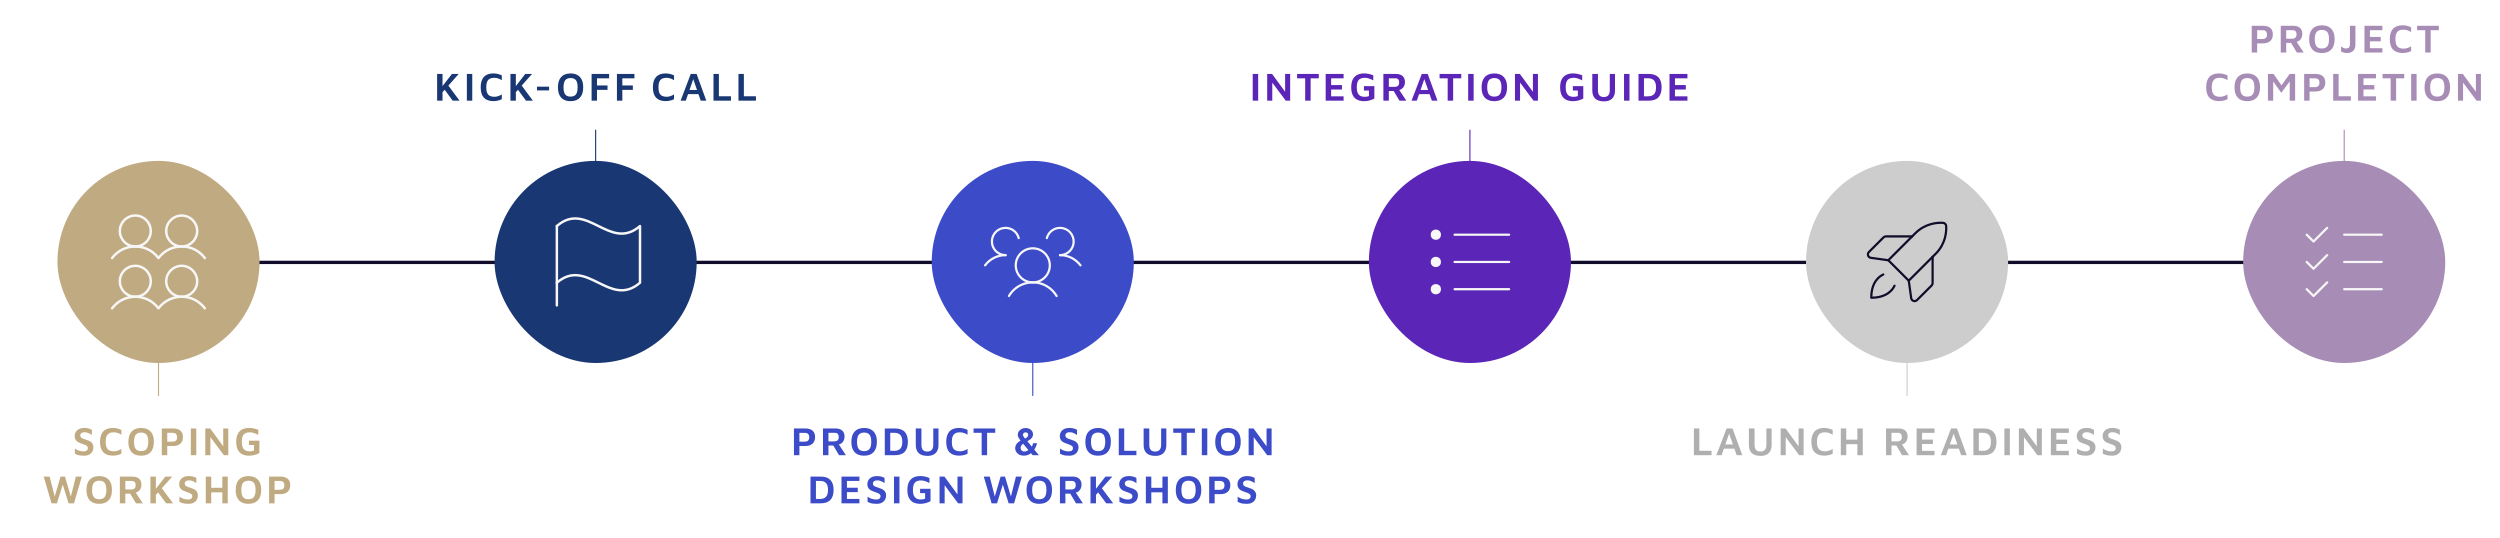 <?xml version="1.0" encoding="UTF-8"?> <svg xmlns="http://www.w3.org/2000/svg" xmlns:xlink="http://www.w3.org/1999/xlink" id="Ebene_1" version="1.1" viewBox="0 0 560.999 120.663"><defs><filter id="drop-shadow-1" x="5.514" y="28.712" width="60.48" height="60.48" filterUnits="userSpaceOnUse"><feOffset dx="0" dy="0"></feOffset><feGaussianBlur result="blur" stdDeviation="2.447"></feGaussianBlur><feFlood flood-color="#161228" flood-opacity=".1"></feFlood><feComposite in2="blur" operator="in"></feComposite><feComposite in="SourceGraphic"></feComposite></filter><filter id="drop-shadow-2" x="103.434" y="28.712" width="60.48" height="60.48" filterUnits="userSpaceOnUse"><feOffset dx="0" dy="0"></feOffset><feGaussianBlur result="blur1" stdDeviation="2.447"></feGaussianBlur><feFlood flood-color="#161228" flood-opacity=".1"></feFlood><feComposite in2="blur1" operator="in"></feComposite><feComposite in="SourceGraphic"></feComposite></filter><filter id="drop-shadow-3" x="201.594" y="28.712" width="60.48" height="60.48" filterUnits="userSpaceOnUse"><feOffset dx="0" dy="0"></feOffset><feGaussianBlur result="blur2" stdDeviation="2.447"></feGaussianBlur><feFlood flood-color="#161228" flood-opacity=".1"></feFlood><feComposite in2="blur2" operator="in"></feComposite><feComposite in="SourceGraphic"></feComposite></filter><filter id="drop-shadow-4" x="299.754" y="28.712" width="60.48" height="60.48" filterUnits="userSpaceOnUse"><feOffset dx="0" dy="0"></feOffset><feGaussianBlur result="blur3" stdDeviation="2.447"></feGaussianBlur><feFlood flood-color="#161228" flood-opacity=".1"></feFlood><feComposite in2="blur3" operator="in"></feComposite><feComposite in="SourceGraphic"></feComposite></filter><filter id="drop-shadow-5" x="397.914" y="28.712" width="60.48" height="60.48" filterUnits="userSpaceOnUse"><feOffset dx="0" dy="0"></feOffset><feGaussianBlur result="blur4" stdDeviation="2.447"></feGaussianBlur><feFlood flood-color="#161228" flood-opacity=".1"></feFlood><feComposite in2="blur4" operator="in"></feComposite><feComposite in="SourceGraphic"></feComposite></filter><filter id="drop-shadow-6" x="495.834" y="28.712" width="60.48" height="60.48" filterUnits="userSpaceOnUse"><feOffset dx="0" dy="0"></feOffset><feGaussianBlur result="blur5" stdDeviation="2.447"></feGaussianBlur><feFlood flood-color="#161228" flood-opacity=".1"></feFlood><feComposite in2="blur5" operator="in"></feComposite><feComposite in="SourceGraphic"></feComposite></filter><clipPath id="clippath"><rect x="357.806" y="16.639" width="10.932" height="9.139" style="fill: none;"></rect></clipPath></defs><line x1="35.567" y1="88.744" x2="35.567" y2="59.12" style="fill: none; stroke: #c0aa81; stroke-linecap: round; stroke-linejoin: round; stroke-width: .25px;"></line><line x1="133.661" y1="58.832" x2="133.661" y2="29.208" style="fill: none; stroke: #193773; stroke-linecap: round; stroke-linejoin: round; stroke-width: .25px;"></line><line x1="329.849" y1="58.832" x2="329.849" y2="29.208" style="fill: none; stroke: #5b26b7; stroke-linecap: round; stroke-linejoin: round; stroke-width: .25px;"></line><line x1="526.037" y1="58.832" x2="526.037" y2="29.208" style="fill: none; stroke: #a78db6; stroke-linecap: round; stroke-linejoin: round; stroke-width: .25px;"></line><line x1="231.755" y1="88.744" x2="231.755" y2="59.12" style="fill: none; stroke: #3c4bc8; stroke-linecap: round; stroke-linejoin: round; stroke-width: .25px;"></line><line x1="427.943" y1="88.744" x2="427.943" y2="59.12" style="fill: none; stroke: #cdcdcd; stroke-linecap: round; stroke-linejoin: round; stroke-width: .25px;"></line><line x1="35.202" y1="58.882" x2="526.86" y2="58.882" style="fill: none; stroke: #100c2a; stroke-linecap: round; stroke-linejoin: round; stroke-width: .75px;"></line><rect x="12.89" y="36.103" width="45.354" height="45.354" rx="22.677" ry="22.677" style="fill: #c0aa81; filter: url(#drop-shadow-1);"></rect><rect x="110.984" y="36.103" width="45.354" height="45.354" rx="22.677" ry="22.677" style="fill: #193773; filter: url(#drop-shadow-2);"></rect><rect x="209.078" y="36.103" width="45.354" height="45.354" rx="22.677" ry="22.677" style="fill: #3c4bc8; filter: url(#drop-shadow-3);"></rect><rect x="307.172" y="36.103" width="45.354" height="45.354" rx="22.677" ry="22.677" style="fill: #5b26b7; filter: url(#drop-shadow-4);"></rect><rect x="405.266" y="36.103" width="45.354" height="45.354" rx="22.677" ry="22.677" style="fill: #cdcdcd; filter: url(#drop-shadow-5);"></rect><rect x="503.36" y="36.103" width="45.354" height="45.354" rx="22.677" ry="22.677" style="fill: #a78db6; filter: url(#drop-shadow-6);"></rect><path d="M20.031,102c-.31.171-.701.257-1.175.257-.306,0-.577-.016-.814-.045-.237-.03-.453-.078-.647-.145-.195-.065-.392-.149-.59-.252v-1.179c.252.204.548.364.887.481s.686.175,1.039.175c.324,0,.568-.063.733-.193.165-.129.248-.316.248-.562,0-.186-.067-.336-.203-.449-.135-.114-.313-.213-.535-.298-.222-.084-.465-.171-.729-.261-.186-.065-.367-.14-.544-.221s-.336-.185-.478-.311c-.141-.126-.253-.283-.337-.472-.084-.189-.126-.422-.126-.698,0-.222.042-.44.126-.656.084-.217.213-.41.387-.581s.399-.308.675-.409c.276-.103.606-.153.99-.153.24,0,.451.016.635.045.183.03.358.075.526.135.168.061.342.136.522.226v1.179c-.145-.102-.298-.199-.46-.292-.161-.094-.334-.17-.517-.229-.184-.061-.38-.094-.59-.1-.216-.006-.402.019-.558.072-.156.054-.276.135-.36.243-.084.107-.126.237-.126.387,0,.187.051.335.153.445.102.111.245.203.432.274.186.072.398.147.639.226.234.071.455.151.662.238s.39.196.549.328c.159.133.285.294.378.486s.14.426.14.702c0,.336-.078.645-.234.927s-.389.509-.697.68ZM27.235,100.744c-.306.187-.602.321-.887.405s-.551.126-.796.126c-.408,0-.749-.069-1.021-.207-.273-.138-.479-.363-.617-.675-.138-.312-.207-.726-.207-1.242,0-.521.067-.938.203-1.251.135-.312.336-.538.603-.68.267-.141.599-.211.994-.211.271,0,.55.042.838.126.287.084.585.222.891.414v-1.08c-.3-.139-.61-.246-.932-.324s-.641-.117-.958-.117c-.973,0-1.698.263-2.179.788-.479.524-.72,1.3-.72,2.326,0,1.056.246,1.838.738,2.345.491.507,1.212.76,2.16.76.216,0,.435-.017.656-.049.223-.033.439-.083.653-.148.213-.066.406-.142.58-.226v-1.08ZM29.152,100.892c-.228-.459-.342-1.039-.342-1.741,0-1.026.248-1.802.742-2.326.495-.525,1.199-.788,2.111-.788.6,0,1.112.114,1.539.343.426.228.754.569.985,1.025.23.456.346,1.038.346,1.746,0,1.021-.247,1.793-.742,2.317-.495.525-1.204.788-2.128.788-.595,0-1.104-.113-1.53-.338s-.753-.567-.981-1.026ZM30.07,99.151c0,.504.061.909.181,1.215.12.307.298.528.535.666.237.139.529.207.878.207.359,0,.658-.07.896-.211.236-.142.415-.365.535-.671s.18-.711.18-1.215-.06-.907-.18-1.211c-.12-.303-.299-.523-.535-.661-.237-.138-.536-.207-.896-.207-.349,0-.641.07-.878.212-.237.141-.415.362-.535.666-.12.303-.181.706-.181,1.21ZM40.465,99.565c-.391.348-.931.522-1.62.522h-1.314v2.061h-1.224v-6.003h2.538c.689,0,1.229.159,1.62.477.39.318.585.802.585,1.449,0,.648-.195,1.146-.585,1.494ZM39.745,98.135c0-.139-.017-.268-.049-.388-.033-.119-.089-.228-.167-.323-.078-.097-.186-.17-.323-.221-.139-.051-.31-.077-.514-.077h-1.161v1.98h1.161c.204,0,.375-.025.514-.076.138-.051.245-.123.323-.217.078-.093.134-.196.167-.31.032-.114.049-.237.049-.369ZM44.046,96.145h-1.224v6.003h1.224v-6.003ZM50.095,100.147l-2.926-4.002h-1.098v6.003h1.143v-4.054l3.024,4.054h.99v-6.003h-1.134v4.002ZM54.352,101.932c.432.216.948.324,1.548.324.402,0,.797-.05,1.184-.148.387-.1.761-.245,1.12-.437v-2.79h-2.34v.98h1.125v1.251c-.144.061-.299.104-.464.131-.165.026-.343.04-.535.04-.36,0-.67-.07-.932-.211-.261-.142-.46-.369-.599-.685-.138-.314-.207-.73-.207-1.246,0-.522.068-.939.203-1.251.135-.312.336-.537.603-.675.268-.139.596-.207.985-.207.324,0,.641.054.95.162.309.107.631.249.967.423v-1.135c-.317-.138-.65-.244-.999-.319-.348-.074-.705-.112-1.07-.112-.595,0-1.107.111-1.539.333-.433.222-.764.562-.995,1.021-.23.459-.346,1.046-.346,1.76,0,.726.115,1.318.346,1.777.231.459.562.797.995,1.013ZM15.894,111.427l-1.318-4.482h-.99l-1.31,4.476-1.137-4.476h-1.332l1.755,6.003h1.215l1.305-4.203,1.306,4.203h1.215l1.755-6.003h-1.332l-1.131,4.482ZM24.779,108.205c.23.456.346,1.038.346,1.746,0,1.021-.247,1.793-.742,2.317-.495.525-1.204.788-2.128.788-.595,0-1.104-.113-1.53-.338s-.753-.567-.981-1.026c-.228-.459-.342-1.039-.342-1.741,0-1.026.248-1.802.742-2.326.495-.525,1.199-.788,2.111-.788.6,0,1.112.114,1.539.343.426.228.754.569.985,1.025ZM23.865,109.942c0-.504-.06-.907-.18-1.211-.12-.303-.299-.523-.535-.661-.237-.138-.536-.207-.896-.207-.349,0-.641.07-.878.212-.237.141-.415.362-.535.666-.12.303-.181.706-.181,1.21s.061.909.181,1.215c.12.307.298.528.535.666.237.139.529.207.878.207.359,0,.658-.07.896-.211.236-.142.415-.365.535-.671s.18-.711.18-1.215ZM30.46,110.541l1.587,2.407h-1.539l-1.294-2.169h-1.092v2.169h-1.224v-6.003h2.79c.654,0,1.159.154,1.517.464.356.309.535.772.535,1.39,0,.288-.059.562-.176.824-.116.261-.287.479-.513.652-.167.129-.37.21-.591.266ZM30.444,108.862c0-.3-.072-.531-.216-.693-.145-.162-.372-.243-.685-.243h-1.422v1.917h1.306c.329,0,.582-.079.756-.238.174-.158.261-.406.261-.742ZM38.652,106.945h-1.539l-2.133,2.728v-2.728h-1.225v6.003h1.225v-1.907l.49-.546,1.814,2.453h1.557l-2.535-3.385,2.346-2.617ZM43.885,110.005c-.159-.132-.342-.241-.549-.328s-.428-.167-.662-.238c-.24-.078-.453-.153-.639-.226-.187-.071-.33-.163-.432-.274-.103-.11-.153-.259-.153-.445,0-.149.042-.279.126-.387.084-.108.204-.189.36-.243.155-.054.342-.078.558-.072.21.006.406.039.59.1.183.06.355.136.517.229.162.093.315.19.46.292v-1.179c-.181-.09-.354-.165-.522-.226-.168-.06-.344-.104-.526-.135-.184-.029-.395-.045-.635-.045-.384,0-.714.051-.99.153-.275.102-.501.238-.675.409s-.303.364-.387.581c-.084.216-.126.435-.126.656,0,.276.042.509.126.698.084.188.196.346.337.472.142.126.301.229.478.311s.358.155.544.221c.265.09.508.177.729.261.222.085.4.184.535.298.136.113.203.264.203.449,0,.246-.083.434-.248.562-.165.13-.409.193-.733.193-.354,0-.7-.058-1.039-.175s-.635-.277-.887-.481v1.179c.198.103.395.187.59.252.194.066.41.114.647.145.237.029.509.045.814.045.474,0,.865-.086,1.175-.257.309-.171.541-.397.697-.68s.234-.591.234-.927c0-.276-.047-.51-.14-.702s-.219-.354-.378-.486ZM49.892,109.456h-2.493v-2.511h-1.224v6.003h1.224v-2.475h2.493v2.475h1.215v-6.003h-1.215v2.511ZM58.267,108.205c.23.456.346,1.038.346,1.746,0,1.021-.247,1.793-.742,2.317-.495.525-1.204.788-2.128.788-.595,0-1.104-.113-1.53-.338s-.753-.567-.981-1.026c-.228-.459-.342-1.039-.342-1.741,0-1.026.248-1.802.742-2.326.495-.525,1.199-.788,2.111-.788.6,0,1.112.114,1.539.343.426.228.754.569.985,1.025ZM57.353,109.942c0-.504-.06-.907-.18-1.211-.12-.303-.299-.523-.535-.661-.237-.138-.536-.207-.896-.207-.349,0-.641.07-.878.212-.237.141-.415.362-.535.666-.12.303-.181.706-.181,1.21s.061.909.181,1.215c.12.307.298.528.535.666.237.139.529.207.878.207.359,0,.658-.07.896-.211.236-.142.415-.365.535-.671s.18-.711.18-1.215ZM65.129,108.871c0,.648-.195,1.146-.585,1.494-.391.348-.931.522-1.62.522h-1.314v2.061h-1.224v-6.003h2.538c.689,0,1.229.159,1.62.477.39.318.585.802.585,1.449ZM63.824,108.934c0-.139-.017-.268-.049-.388-.033-.119-.089-.228-.167-.323-.078-.097-.186-.17-.323-.221-.139-.051-.31-.077-.514-.077h-1.161v1.98h1.161c.204,0,.375-.025.514-.076.138-.051.245-.123.323-.217.078-.093.134-.196.167-.31.032-.114.049-.237.049-.369Z" style="fill: #c0aa81;"></path><path d="M182.903,98.071c0-.647-.194-1.131-.585-1.449-.39-.317-.93-.477-1.62-.477h-2.538v6.003h1.225v-2.061h1.313c.69,0,1.23-.175,1.62-.522.391-.348.585-.846.585-1.494ZM181.548,98.504c-.033.113-.088.217-.166.31-.078.094-.187.166-.324.217s-.31.076-.513.076h-1.161v-1.98h1.161c.203,0,.375.026.513.077s.246.124.324.221c.078.096.133.204.166.323.033.12.05.249.05.388,0,.132-.017.255-.05.369ZM188.238,99.741c.221-.057.425-.137.591-.266.226-.174.396-.392.513-.652.117-.262.176-.536.176-.824,0-.617-.179-1.081-.535-1.39-.357-.31-.862-.464-1.517-.464h-2.79v6.003h1.224v-2.169h1.092l1.294,2.169h1.539l-1.587-2.407ZM187.206,99.043h-1.306v-1.917h1.422c.312,0,.54.081.685.243.144.162.216.394.216.693,0,.336-.087.584-.261.742-.174.159-.427.238-.756.238ZM196.772,99.151c0-.708-.115-1.29-.347-1.746-.23-.456-.56-.798-.985-1.025-.426-.229-.939-.343-1.539-.343-.912,0-1.615.263-2.11.788-.495.524-.742,1.3-.742,2.326,0,.702.113,1.282.342,1.741.228.459.555.802.98,1.026.427.225.937.338,1.53.338.924,0,1.634-.263,2.129-.788.495-.524.742-1.297.742-2.317ZM195.332,100.357c-.12.306-.298.529-.535.671-.237.141-.535.211-.896.211-.348,0-.641-.068-.877-.207-.237-.138-.416-.359-.536-.666-.12-.306-.18-.711-.18-1.215s.06-.907.18-1.21c.12-.304.299-.525.536-.666.236-.142.529-.212.877-.212.36,0,.658.069.896.207s.415.358.535.661c.12.304.181.707.181,1.211s-.061.909-.181,1.215ZM203.013,96.901c-.477-.504-1.214-.756-2.209-.756h-2.26v6.003h2.26c.995,0,1.732-.253,2.209-.761.478-.507.716-1.255.716-2.245s-.238-1.737-.716-2.241ZM202.028,100.685c-.3.321-.753.481-1.359.481h-.899v-4.05h.899c.606,0,1.06.162,1.359.486s.45.837.45,1.539c0,.708-.15,1.223-.45,1.543ZM209.426,96.145h1.17v3.699c0,.552-.103,1.011-.307,1.377s-.488.638-.854.814-.798.266-1.296.266c-.87,0-1.527-.203-1.972-.607-.443-.405-.666-1.021-.666-1.85v-3.699h1.27v3.663c0,.516.107.898.324,1.147.216.249.549.373.999.373.426,0,.754-.124.985-.373.23-.249.347-.632.347-1.147v-3.663ZM216.189,96.145c.321.078.632.186.932.324v1.08c-.306-.192-.604-.33-.891-.414-.288-.084-.567-.126-.838-.126-.396,0-.728.07-.994.211-.267.142-.468.368-.603.68-.136.312-.203.729-.203,1.251,0,.517.069.93.207,1.242.139.312.344.537.617.675.272.138.613.207,1.021.207.245,0,.511-.042.796-.126s.581-.219.887-.405v1.08c-.174.084-.367.159-.58.226-.214.065-.431.115-.653.148-.222.032-.44.049-.656.049-.948,0-1.669-.253-2.16-.76-.492-.507-.738-1.289-.738-2.345,0-1.026.24-1.802.72-2.326.48-.525,1.206-.788,2.179-.788.317,0,.637.039.958.117ZM220.28,102.148v-5.022h-1.817v-.98h4.868v.98h-1.826v5.022h-1.225ZM231.133,101.851c.078-.054.133-.119.202-.178l.393.474h1.403l-1.035-1.247c.149-.232.281-.473.388-.729.113-.272.188-.512.225-.716h-.882c-.006.03-.022.095-.05.194-.026.099-.065.21-.116.333-.036.085-.082.161-.128.239l-.993-1.196c.22-.135.431-.268.603-.393.21-.153.373-.32.49-.504.117-.183.176-.403.176-.661,0-.271-.071-.512-.212-.725s-.336-.383-.585-.509-.539-.188-.868-.188c-.337,0-.638.07-.905.211-.267.142-.477.325-.63.554-.152.228-.229.477-.229.747,0,.222.063.442.189.661.126.22.252.41.378.571l.07.084c-.263.141-.49.292-.655.456-.204.204-.349.413-.433.626s-.126.422-.126.625c0,.198.041.396.122.595.081.197.201.378.36.54.158.162.358.291.598.387.24.096.517.144.828.144.307,0,.576-.035.811-.107.233-.072.438-.168.611-.288ZM229.716,97.184c.117-.11.26-.166.428-.166.174,0,.316.051.427.153.111.102.167.236.167.404,0,.09-.02.182-.059.274-.039.094-.115.189-.229.288-.098.086-.241.18-.414.28l-.027-.032c-.06-.066-.126-.148-.197-.248-.072-.099-.136-.197-.189-.297-.054-.099-.081-.185-.081-.257,0-.155.059-.289.176-.4ZM229.456,101.23c-.117-.06-.207-.135-.271-.225-.062-.091-.104-.182-.126-.275-.021-.093-.031-.175-.031-.247,0-.102.028-.216.085-.342.058-.126.15-.257.279-.392.058-.061.127-.12.202-.178l1.166,1.408c-.07.055-.145.109-.23.16-.198.12-.402.18-.612.18-.191,0-.347-.03-.463-.09ZM237.947,98.526c-.084-.189-.126-.422-.126-.698,0-.222.042-.44.126-.656.084-.217.213-.41.387-.581s.399-.308.675-.409c.276-.103.606-.153.99-.153.24,0,.451.016.635.045.183.03.358.075.526.135.168.061.342.136.522.226v1.179c-.145-.102-.298-.199-.46-.292-.161-.094-.334-.17-.517-.229-.184-.061-.38-.094-.59-.1-.216-.006-.402.019-.558.072-.156.054-.276.135-.36.243-.084.107-.126.237-.126.387,0,.187.051.335.153.445.102.111.245.203.432.274.186.072.398.147.639.226.234.071.455.151.662.238s.39.196.549.328c.159.133.285.294.378.486s.14.426.14.702c0,.336-.078.645-.234.927s-.389.509-.697.68c-.31.171-.701.257-1.175.257-.306,0-.577-.016-.814-.045-.237-.03-.453-.078-.647-.145-.195-.065-.392-.149-.59-.252v-1.179c.252.204.548.364.887.481s.686.175,1.039.175c.324,0,.568-.063.733-.193.165-.129.248-.316.248-.562,0-.186-.067-.336-.203-.449-.135-.114-.313-.213-.535-.298-.222-.084-.465-.171-.729-.261-.186-.065-.367-.14-.544-.221s-.336-.185-.478-.311c-.141-.126-.253-.283-.337-.472ZM246.407,102.257c.924,0,1.633-.263,2.128-.788.495-.524.742-1.297.742-2.317,0-.708-.115-1.29-.346-1.746-.231-.456-.56-.798-.985-1.025-.427-.229-.939-.343-1.539-.343-.912,0-1.616.263-2.111.788-.494.524-.742,1.3-.742,2.326,0,.702.114,1.282.342,1.741.229.459.556.802.981,1.026s.936.338,1.53.338ZM244.994,97.941c.12-.304.298-.525.535-.666.237-.142.529-.212.878-.212.359,0,.658.069.896.207.236.138.415.358.535.661.12.304.18.707.18,1.211s-.06.909-.18,1.215-.299.529-.535.671c-.237.141-.536.211-.896.211-.349,0-.641-.068-.878-.207-.237-.138-.415-.359-.535-.666-.12-.306-.181-.711-.181-1.215s.061-.907.181-1.21ZM255.01,102.148h-3.96v-6.003h1.224v5.013h2.736v.99ZM257.296,101.694c-.444-.405-.666-1.021-.666-1.85v-3.699h1.269v3.663c0,.516.108.898.324,1.147s.549.373.999.373c.426,0,.755-.124.985-.373.231-.249.347-.632.347-1.147v-3.663h1.17v3.699c0,.552-.102,1.011-.306,1.377s-.489.638-.855.814c-.365.177-.798.266-1.296.266-.87,0-1.526-.203-1.971-.607ZM265.09,97.126h-1.817v-.98h4.868v.98h-1.826v5.022h-1.225v-5.022ZM269.689,96.145h1.225v6.003h-1.225v-6.003ZM278.073,97.405c-.23-.456-.56-.798-.985-1.025-.426-.229-.939-.343-1.539-.343-.912,0-1.615.263-2.11.788-.495.524-.742,1.3-.742,2.326,0,.702.113,1.282.342,1.741.228.459.555.802.98,1.026.427.225.937.338,1.53.338.924,0,1.634-.263,2.129-.788.495-.524.742-1.297.742-2.317,0-.708-.115-1.29-.347-1.746ZM276.979,100.357c-.12.306-.298.529-.535.671-.237.141-.535.211-.896.211-.348,0-.641-.068-.877-.207-.237-.138-.416-.359-.536-.666-.12-.306-.18-.711-.18-1.215s.06-.907.18-1.21c.12-.304.299-.525.536-.666.236-.142.529-.212.877-.212.36,0,.658.069.896.207s.415.358.535.661c.12.304.181.707.181,1.211s-.061.909-.181,1.215ZM285.349,96.145v6.003h-.99l-3.023-4.054v4.054h-1.144v-6.003h1.099l2.925,4.002v-4.002h1.134ZM184.131,106.945h-2.259v6.003h2.259c.996,0,1.732-.253,2.21-.761.477-.507.715-1.255.715-2.245s-.238-1.737-.715-2.241c-.478-.504-1.214-.756-2.21-.756ZM185.356,111.485c-.301.321-.754.481-1.359.481h-.9v-4.05h.9c.605,0,1.059.162,1.359.486.3.324.449.837.449,1.539,0,.708-.149,1.223-.449,1.543ZM188.83,106.945h4.023v.98h-2.8v1.521h2.431v.99h-2.431v1.529h2.8v.981h-4.023v-6.003ZM198.698,110.491c.094.192.14.426.14.702,0,.336-.078.645-.233.927-.156.282-.389.509-.698.68-.309.171-.7.257-1.174.257-.307,0-.578-.016-.814-.045-.237-.03-.453-.078-.648-.145-.195-.065-.392-.149-.59-.252v-1.179c.252.204.548.364.887.481s.686.175,1.04.175c.323,0,.568-.063.733-.193.165-.129.247-.316.247-.562,0-.186-.067-.336-.202-.449-.135-.114-.313-.213-.536-.298-.222-.084-.465-.171-.729-.261-.187-.065-.367-.14-.545-.221-.177-.081-.336-.185-.477-.311s-.254-.283-.338-.472c-.084-.189-.126-.422-.126-.698,0-.222.042-.44.126-.656.084-.217.213-.41.388-.581.174-.171.398-.308.675-.409.275-.103.605-.153.99-.153.239,0,.451.016.634.045.184.03.358.075.526.135.168.061.343.136.522.226v1.179c-.144-.102-.297-.199-.459-.292-.162-.094-.335-.17-.518-.229-.183-.061-.38-.094-.59-.1-.216-.006-.401.019-.558.072s-.276.135-.36.243c-.084.107-.126.237-.126.387,0,.187.051.335.153.445.102.111.246.203.432.274.187.072.399.147.64.226.233.071.454.151.661.238s.39.196.549.328c.159.133.285.294.378.486ZM200.61,106.945h1.225v6.003h-1.225v-6.003ZM206.469,109.681h2.34v2.79c-.359.191-.733.337-1.12.437-.387.099-.781.148-1.184.148-.6,0-1.116-.108-1.548-.324-.433-.216-.764-.554-.995-1.013-.23-.459-.346-1.052-.346-1.777,0-.714.115-1.301.346-1.76.231-.459.562-.8.995-1.021.432-.222.944-.333,1.539-.333.365,0,.723.038,1.07.112.349.075.682.182.999.319v1.135c-.336-.174-.658-.315-.967-.423-.31-.108-.626-.162-.95-.162-.39,0-.718.068-.985.207-.267.138-.468.362-.603.675-.135.312-.203.729-.203,1.251,0,.516.069.932.207,1.246.139.315.338.543.599.685.262.141.571.211.932.211.192,0,.37-.014.535-.04.165-.027.32-.07.464-.131v-1.251h-1.125v-.98ZM214.858,106.945h1.134v6.003h-.99l-3.024-4.054v4.054h-1.143v-6.003h1.098l2.926,4.002v-4.002ZM227.979,106.945h1.332l-1.755,6.003h-1.215l-1.305-4.203-1.306,4.203h-1.215l-1.755-6.003h1.332l1.138,4.476,1.31-4.476h.99l1.317,4.48,1.13-4.48ZM234.748,107.18c-.427-.229-.939-.343-1.539-.343-.912,0-1.616.263-2.111.788-.494.524-.742,1.3-.742,2.326,0,.702.114,1.282.342,1.741.229.459.556.802.981,1.026s.936.338,1.53.338c.924,0,1.633-.263,2.128-.788.495-.524.742-1.297.742-2.317,0-.708-.115-1.29-.346-1.746-.231-.456-.56-.798-.985-1.025ZM234.639,111.157c-.12.306-.299.529-.535.671-.237.141-.536.211-.896.211-.349,0-.641-.068-.878-.207-.237-.138-.415-.359-.535-.666-.12-.306-.181-.711-.181-1.215s.061-.907.181-1.21c.12-.304.298-.525.535-.666.237-.142.529-.212.878-.212.359,0,.658.069.896.207.236.138.415.358.535.661.12.304.18.707.18,1.211s-.06.909-.18,1.215ZM242.005,110.275c.226-.174.396-.392.513-.652.117-.262.176-.536.176-.824,0-.617-.179-1.081-.535-1.39-.357-.31-.862-.464-1.517-.464h-2.79v6.003h1.224v-2.169h1.092l1.294,2.169h1.539l-1.587-2.407c.221-.057.425-.137.591-.266ZM240.381,109.843h-1.306v-1.917h1.422c.312,0,.54.081.685.243.144.162.216.394.216.693,0,.336-.087.584-.261.742-.174.159-.427.238-.756.238ZM247.26,109.563l2.535,3.385h-1.557l-1.814-2.453-.49.546v1.907h-1.225v-6.003h1.225v2.728l2.133-2.728h1.539l-2.346,2.617ZM255.217,110.491c.094.192.14.426.14.702,0,.336-.078.645-.233.927-.156.282-.389.509-.698.68-.309.171-.7.257-1.174.257-.307,0-.578-.016-.814-.045-.237-.03-.453-.078-.648-.145-.195-.065-.392-.149-.59-.252v-1.179c.252.204.548.364.887.481s.686.175,1.04.175c.323,0,.568-.063.733-.193.165-.129.247-.316.247-.562,0-.186-.067-.336-.202-.449-.135-.114-.313-.213-.536-.298-.222-.084-.465-.171-.729-.261-.187-.065-.367-.14-.545-.221-.177-.081-.336-.185-.477-.311s-.254-.283-.338-.472c-.084-.189-.126-.422-.126-.698,0-.222.042-.44.126-.656.084-.217.213-.41.388-.581.174-.171.398-.308.675-.409.275-.103.605-.153.99-.153.239,0,.451.016.634.045.184.03.358.075.526.135.168.061.343.136.522.226v1.179c-.144-.102-.297-.199-.459-.292-.162-.094-.335-.17-.518-.229-.183-.061-.38-.094-.59-.1-.216-.006-.401.019-.558.072s-.276.135-.36.243c-.084.107-.126.237-.126.387,0,.187.051.335.153.445.102.111.246.203.432.274.187.072.399.147.64.226.233.071.454.151.661.238s.39.196.549.328c.159.133.285.294.378.486ZM260.847,106.945h1.215v6.003h-1.215v-2.475h-2.493v2.475h-1.225v-6.003h1.225v2.511h2.493v-2.511ZM268.236,107.18c-.426-.229-.939-.343-1.539-.343-.912,0-1.615.263-2.11.788-.495.524-.742,1.3-.742,2.326,0,.702.113,1.282.342,1.741.228.459.555.802.98,1.026.427.225.937.338,1.53.338.924,0,1.634-.263,2.129-.788.495-.524.742-1.297.742-2.317,0-.708-.115-1.29-.347-1.746-.23-.456-.56-.798-.985-1.025ZM268.127,111.157c-.12.306-.298.529-.535.671-.237.141-.535.211-.896.211-.348,0-.641-.068-.877-.207-.237-.138-.416-.359-.536-.666-.12-.306-.18-.711-.18-1.215s.06-.907.18-1.21c.12-.304.299-.525.536-.666.236-.142.529-.212.877-.212.36,0,.658.069.896.207s.415.358.535.661c.12.304.181.707.181,1.211s-.061.909-.181,1.215ZM273.878,106.945h-2.538v6.003h1.225v-2.061h1.313c.69,0,1.23-.175,1.62-.522.391-.348.585-.846.585-1.494,0-.647-.194-1.131-.585-1.449-.39-.317-.93-.477-1.62-.477ZM274.729,109.304c-.033.113-.088.217-.166.31-.078.094-.187.166-.324.217s-.31.076-.513.076h-1.161v-1.98h1.161c.203,0,.375.026.513.077s.246.124.324.221c.078.096.133.204.166.323.033.12.05.249.05.388,0,.132-.017.255-.05.369ZM281.749,110.491c.094.192.14.426.14.702,0,.336-.078.645-.233.927-.156.282-.389.509-.698.68-.309.171-.7.257-1.174.257-.307,0-.578-.016-.814-.045-.237-.03-.453-.078-.648-.145-.195-.065-.392-.149-.59-.252v-1.179c.252.204.548.364.887.481s.686.175,1.04.175c.323,0,.568-.063.733-.193.165-.129.247-.316.247-.562,0-.186-.067-.336-.202-.449-.135-.114-.313-.213-.536-.298-.222-.084-.465-.171-.729-.261-.187-.065-.367-.14-.545-.221-.177-.081-.336-.185-.477-.311s-.254-.283-.338-.472c-.084-.189-.126-.422-.126-.698,0-.222.042-.44.126-.656.084-.217.213-.41.388-.581.174-.171.398-.308.675-.409.275-.103.605-.153.99-.153.239,0,.451.016.634.045.184.03.358.075.526.135.168.061.343.136.522.226v1.179c-.144-.102-.297-.199-.459-.292-.162-.094-.335-.17-.518-.229-.183-.061-.38-.094-.59-.1-.216-.006-.401.019-.558.072s-.276.135-.36.243c-.084.107-.126.237-.126.387,0,.187.051.335.153.445.102.111.246.203.432.274.187.072.399.147.64.226.233.071.454.151.661.238s.39.196.549.328c.159.133.285.294.378.486Z" style="fill: #3c4bc8;"></path><path d="M100.614,19.208l2.51,3.386h-1.542l-1.796-2.453-.485.547v1.906h-1.211v-6.003h1.211v2.729l2.112-2.729h1.523l-2.322,2.617ZM104.763,22.594h1.211v-6.003h-1.211v6.003ZM110.734,16.474c-.962,0-1.681.263-2.156.788-.475.524-.712,1.3-.712,2.326,0,1.056.243,1.838.73,2.345.487.507,1.2.76,2.138.76.214,0,.431-.017.65-.049.22-.033.435-.083.646-.148.211-.066.402-.142.575-.226v-1.08c-.303.187-.595.321-.877.405s-.545.126-.789.126c-.404,0-.741-.069-1.011-.207-.271-.138-.474-.363-.61-.675-.137-.312-.205-.726-.205-1.242,0-.521.067-.938.201-1.251.134-.312.333-.538.597-.68.265-.141.593-.211.985-.211.267,0,.543.042.829.126s.579.222.882.414v-1.08c-.297-.139-.604-.246-.922-.324-.318-.078-.634-.117-.949-.117ZM119.39,16.591h-1.523l-2.112,2.729v-2.729h-1.211v6.003h1.211v-1.906l.485-.547,1.796,2.453h1.542l-2.51-3.386,2.322-2.617ZM120.5,20.281h2.717v-.837h-2.717v.837ZM130.527,17.851c.229.456.343,1.038.343,1.746,0,1.021-.245,1.793-.735,2.317-.49.525-1.192.788-2.107.788-.588,0-1.093-.113-1.515-.338s-.746-.567-.971-1.026-.338-1.039-.338-1.741c0-1.026.245-1.802.735-2.326.49-.525,1.187-.788,2.089-.788.594,0,1.102.114,1.524.343.421.228.747.569.976,1.025ZM129.623,19.588c0-.504-.06-.907-.178-1.211-.119-.303-.296-.523-.53-.661-.235-.138-.53-.207-.887-.207-.344,0-.634.07-.869.212-.234.141-.411.362-.53.666-.119.303-.178.706-.178,1.21s.059.909.178,1.215c.119.307.295.528.53.666.235.139.524.207.869.207.356,0,.652-.07.887-.211.234-.142.411-.365.53-.671.119-.306.178-.711.178-1.215ZM132.753,22.594h1.211v-2.421h2.361v-.99h-2.361v-1.611h2.718v-.98h-3.929v6.003ZM138.438,22.594h1.211v-2.421h2.361v-.99h-2.361v-1.611h2.718v-.98h-3.929v6.003ZM149.377,16.474c-.962,0-1.681.263-2.156.788-.475.524-.712,1.3-.712,2.326,0,1.056.243,1.838.73,2.345.487.507,1.2.76,2.138.76.214,0,.431-.017.65-.049.22-.033.435-.083.646-.148.211-.066.402-.142.575-.226v-1.08c-.303.187-.595.321-.877.405s-.545.126-.789.126c-.404,0-.741-.069-1.011-.207-.271-.138-.474-.363-.61-.675-.137-.312-.205-.726-.205-1.242,0-.521.067-.938.201-1.251.134-.312.333-.538.597-.68.265-.141.593-.211.985-.211.267,0,.543.042.829.126s.579.222.882.414v-1.08c-.297-.139-.604-.246-.922-.324-.318-.078-.634-.117-.949-.117ZM156.317,16.591l2.174,6.003h-1.248l-.51-1.467h-2.335l-.506,1.467h-1.167l2.281-6.003h1.31ZM156.408,20.191l-.846-2.436-.84,2.436h1.686ZM161.318,16.591h-1.211v6.003h3.92v-.99h-2.709v-5.013ZM166.924,21.604v-5.013h-1.211v6.003h3.92v-.99h-2.709Z" style="fill: #193773;"></path><path d="M381.332,101.158h2.736v.99h-3.96v-6.003h1.224v5.013ZM388.775,96.145l2.196,6.003h-1.26l-.515-1.467h-2.359l-.511,1.467h-1.179l2.304-6.003h1.323ZM388.867,99.745l-.856-2.436-.848,2.436h1.704ZM396.379,99.808c0,.516-.115.898-.347,1.147-.23.249-.56.373-.985.373-.45,0-.783-.124-.999-.373s-.324-.632-.324-1.147v-3.663h-1.269v3.699c0,.828.222,1.444.666,1.85.444.404,1.101.607,1.971.607.498,0,.931-.089,1.296-.266.366-.177.651-.448.855-.814s.306-.825.306-1.377v-3.699h-1.17v3.663ZM403.598,100.147l-2.926-4.002h-1.098v6.003h1.143v-4.054l3.024,4.054h.99v-6.003h-1.134v4.002ZM409.367,96.028c-.972,0-1.698.263-2.178.788-.48.524-.72,1.3-.72,2.326,0,1.056.245,1.838.737,2.345s1.212.76,2.16.76c.216,0,.435-.017.657-.049.222-.033.439-.083.652-.148.213-.066.406-.142.58-.226v-1.08c-.306.187-.602.321-.886.405-.285.084-.551.126-.797.126-.408,0-.748-.069-1.021-.207s-.479-.363-.616-.675c-.139-.312-.207-.726-.207-1.242,0-.521.067-.938.202-1.251.135-.312.336-.538.604-.68.267-.141.598-.211.994-.211.27,0,.549.042.837.126s.585.222.891.414v-1.08c-.3-.139-.61-.246-.931-.324-.321-.078-.641-.117-.959-.117ZM416.791,98.656h-2.493v-2.511h-1.224v6.003h1.224v-2.475h2.493v2.475h1.215v-6.003h-1.215v2.511ZM426.789,99.741l1.586,2.407h-1.539l-1.294-2.169h-1.091v2.169h-1.225v-6.003h2.79c.654,0,1.16.154,1.517.464.357.309.536.772.536,1.39,0,.288-.059.562-.176.824-.117.261-.288.479-.513.652-.167.129-.37.209-.592.266ZM426.511,98.805c.174-.158.262-.406.262-.742,0-.3-.072-.531-.217-.693-.144-.162-.372-.243-.684-.243h-1.422v1.917h1.305c.33,0,.582-.079.756-.238ZM430.084,102.148h4.023v-.981h-2.8v-1.529h2.431v-.99h-2.431v-1.521h2.8v-.98h-4.023v6.003ZM439.148,96.145l2.195,6.003h-1.26l-.515-1.467h-2.358l-.511,1.467h-1.18l2.305-6.003h1.323ZM439.24,99.745l-.855-2.436-.848,2.436h1.703ZM447.296,96.901c.478.504.716,1.251.716,2.241s-.238,1.738-.716,2.245c-.477.508-1.214.761-2.209.761h-2.26v-6.003h2.26c.995,0,1.732.252,2.209.756ZM446.761,99.142c0-.702-.15-1.215-.45-1.539s-.753-.486-1.359-.486h-.899v4.05h.899c.606,0,1.06-.16,1.359-.481.3-.32.45-.835.45-1.543ZM449.785,102.148h1.225v-6.003h-1.225v6.003ZM457.057,100.147l-2.925-4.002h-1.099v6.003h1.144v-4.054l3.023,4.054h.99v-6.003h-1.134v4.002ZM460.216,102.148h4.023v-.981h-2.8v-1.529h2.431v-.99h-2.431v-1.521h2.8v-.98h-4.023v6.003ZM469.707,99.205c-.159-.132-.342-.241-.549-.328s-.428-.167-.662-.238c-.24-.078-.453-.153-.639-.226-.187-.071-.33-.163-.432-.274-.103-.11-.153-.259-.153-.445,0-.149.042-.279.126-.387.084-.108.204-.189.36-.243.155-.054.342-.078.558-.072.21.006.406.039.59.1.183.06.355.136.517.229.162.093.315.19.46.292v-1.179c-.181-.09-.354-.165-.522-.226-.168-.06-.344-.104-.526-.135-.184-.029-.395-.045-.635-.045-.384,0-.714.051-.99.153-.275.102-.501.238-.675.409s-.303.364-.387.581c-.084.216-.126.435-.126.656,0,.276.042.509.126.698.084.188.196.346.337.472.142.126.301.229.478.311s.358.155.544.221c.265.09.508.177.729.261.222.085.4.184.535.298.136.113.203.264.203.449,0,.246-.083.434-.248.562-.165.13-.409.193-.733.193-.354,0-.7-.058-1.039-.175s-.635-.277-.887-.481v1.179c.198.103.395.187.59.252.194.066.41.114.647.145.237.029.509.045.814.045.474,0,.865-.086,1.175-.257.309-.171.541-.397.697-.68s.234-.591.234-.927c0-.276-.047-.51-.14-.702s-.219-.354-.378-.486ZM475.889,99.691c-.093-.192-.219-.354-.378-.486-.159-.132-.342-.241-.549-.328s-.428-.167-.661-.238c-.24-.078-.453-.153-.64-.226-.186-.071-.33-.163-.432-.274-.103-.11-.153-.259-.153-.445,0-.149.042-.279.126-.387.084-.108.204-.189.36-.243s.342-.078.558-.072c.21.006.407.039.59.1.183.06.355.136.518.229.162.093.315.19.459.292v-1.179c-.18-.09-.354-.165-.522-.226-.168-.06-.343-.104-.526-.135-.183-.029-.395-.045-.634-.045-.385,0-.715.051-.99.153-.276.102-.501.238-.675.409-.175.171-.304.364-.388.581-.084.216-.126.435-.126.656,0,.276.042.509.126.698.084.188.197.346.338.472s.3.229.477.311c.178.081.358.155.545.221.264.09.507.177.729.261.223.085.401.184.536.298.135.113.202.264.202.449,0,.246-.082.434-.247.562-.165.13-.41.193-.733.193-.354,0-.701-.058-1.04-.175s-.635-.277-.887-.481v1.179c.198.103.395.187.59.252.195.066.411.114.648.145.236.029.508.045.814.045.474,0,.865-.086,1.174-.257.31-.171.542-.397.698-.68.155-.282.233-.591.233-.927,0-.276-.046-.51-.14-.702Z" style="fill: #afafaf;"></path><path d="M281.109,16.591h1.225v6.003h-1.225v-6.003ZM288.381,20.593l-2.925-4.002h-1.099v6.003h1.144v-4.054l3.023,4.054h.99v-6.003h-1.134v4.002ZM291.063,17.572h1.818v5.022h1.224v-5.022h1.827v-.98h-4.869v.98ZM297.48,22.594h4.023v-.981h-2.8v-1.529h2.431v-.99h-2.431v-1.521h2.8v-.98h-4.023v6.003ZM306.066,20.308h1.125v1.251c-.144.061-.299.104-.464.131-.165.026-.343.04-.535.04-.36,0-.67-.07-.932-.211-.261-.142-.46-.369-.599-.685-.138-.314-.207-.73-.207-1.246,0-.522.068-.939.203-1.251.135-.312.336-.537.603-.675.268-.139.596-.207.985-.207.324,0,.641.054.95.162.309.107.631.249.967.423v-1.135c-.317-.138-.65-.244-.999-.319-.348-.074-.705-.112-1.07-.112-.595,0-1.107.111-1.539.333-.433.222-.764.562-.995,1.021-.23.459-.346,1.046-.346,1.76,0,.726.115,1.318.346,1.777.231.459.562.797.995,1.013.432.216.948.324,1.548.324.402,0,.797-.05,1.184-.148.387-.1.761-.245,1.12-.437v-2.79h-2.34v.98ZM313.993,20.187l1.587,2.407h-1.539l-1.294-2.169h-1.092v2.169h-1.224v-6.003h2.79c.654,0,1.159.154,1.517.464.356.309.535.772.535,1.39,0,.288-.059.562-.176.824-.116.261-.287.479-.513.652-.167.129-.37.21-.591.266ZM313.716,19.25c.174-.158.261-.406.261-.742,0-.3-.072-.531-.216-.693-.145-.162-.372-.243-.685-.243h-1.422v1.917h1.306c.329,0,.582-.079.756-.238ZM320.376,16.591l2.195,6.003h-1.26l-.515-1.467h-2.358l-.511,1.467h-1.18l2.305-6.003h1.323ZM320.468,20.191l-.855-2.436-.848,2.436h1.703ZM323.041,17.572h1.817v5.022h1.225v-5.022h1.826v-.98h-4.868v.98ZM329.457,22.594h1.225v-6.003h-1.225v6.003ZM337.84,17.851c.231.456.347,1.038.347,1.746,0,1.021-.247,1.793-.742,2.317-.495.525-1.205.788-2.129.788-.594,0-1.104-.113-1.53-.338-.426-.225-.753-.567-.98-1.026-.229-.459-.342-1.039-.342-1.741,0-1.026.247-1.802.742-2.326.495-.525,1.198-.788,2.11-.788.6,0,1.113.114,1.539.343.426.228.755.569.985,1.025ZM336.927,19.588c0-.504-.061-.907-.181-1.211-.12-.303-.298-.523-.535-.661s-.535-.207-.896-.207c-.348,0-.641.07-.877.212-.237.141-.416.362-.536.666-.12.303-.18.706-.18,1.21s.06.909.18,1.215c.12.307.299.528.536.666.236.139.529.207.877.207.36,0,.658-.07.896-.211.237-.142.415-.365.535-.671s.181-.711.181-1.215ZM343.983,20.593l-2.926-4.002h-1.098v6.003h1.143v-4.054l3.024,4.054h.99v-6.003h-1.134v4.002ZM352.947,20.308h1.125v1.251c-.145.061-.299.104-.464.131-.165.026-.344.04-.535.04-.36,0-.671-.07-.932-.211-.262-.142-.461-.369-.599-.685-.139-.314-.207-.73-.207-1.246,0-.522.067-.939.202-1.251.136-.312.336-.537.604-.675.267-.139.595-.207.985-.207.324,0,.641.054.949.162.31.107.632.249.968.423v-1.135c-.318-.138-.651-.244-.999-.319-.348-.074-.705-.112-1.071-.112-.594,0-1.106.111-1.539.333-.432.222-.764.562-.994,1.021-.231.459-.347,1.046-.347,1.76,0,.726.115,1.318.347,1.777.23.459.562.797.994,1.013.433.216.948.324,1.548.324.402,0,.797-.05,1.184-.148.388-.1.761-.245,1.121-.437v-2.79h-2.34v.98ZM361.236,20.254c0,.516-.116.898-.347,1.147-.231.249-.56.373-.985.373-.45,0-.783-.124-.999-.373-.217-.249-.324-.632-.324-1.147v-3.663h-1.27v3.699c0,.828.223,1.444.666,1.85.444.404,1.102.607,1.972.607.498,0,.93-.089,1.296-.266s.65-.448.854-.814.307-.825.307-1.377v-3.699h-1.17v3.663ZM364.43,22.594h1.225v-6.003h-1.225v6.003ZM372.148,17.347c.477.504.715,1.251.715,2.241s-.238,1.738-.715,2.245c-.478.508-1.214.761-2.21.761h-2.259v-6.003h2.259c.996,0,1.732.252,2.21.756ZM371.612,19.588c0-.702-.149-1.215-.449-1.539-.301-.324-.754-.486-1.359-.486h-.9v4.05h.9c.605,0,1.059-.16,1.359-.481.3-.32.449-.835.449-1.543ZM378.66,17.572v-.98h-4.023v6.003h4.023v-.981h-2.8v-1.529h2.431v-.99h-2.431v-1.521h2.8Z" style="fill: #5b26b7;"></path><path d="M510.026,7.717c0-.647-.195-1.131-.585-1.449-.391-.317-.931-.477-1.62-.477h-2.538v6.003h1.224v-2.061h1.314c.689,0,1.229-.175,1.62-.522.39-.348.585-.846.585-1.494ZM508.671,8.15c-.033.113-.089.217-.167.31-.078.094-.186.166-.323.217-.139.051-.31.076-.514.076h-1.161v-1.98h1.161c.204,0,.375.026.514.077.138.051.245.124.323.221.078.096.134.204.167.323.032.12.049.249.049.388,0,.132-.017.255-.049.369ZM515.953,9.121c.225-.174.396-.392.513-.652.117-.262.176-.536.176-.824,0-.617-.179-1.081-.536-1.39-.356-.31-.862-.464-1.517-.464h-2.79v6.003h1.225v-2.169h1.091l1.294,2.169h1.539l-1.586-2.407c.221-.057.424-.137.592-.266ZM514.328,8.689h-1.305v-1.917h1.422c.312,0,.54.081.684.243.145.162.217.394.217.693,0,.336-.088.584-.262.742-.174.159-.426.238-.756.238ZM523.548,7.051c-.231-.456-.56-.798-.985-1.025-.427-.229-.939-.343-1.539-.343-.912,0-1.616.263-2.111.788-.494.524-.742,1.3-.742,2.326,0,.702.114,1.282.342,1.741.229.459.556.802.981,1.026s.936.338,1.53.338c.924,0,1.633-.263,2.128-.788.495-.524.742-1.297.742-2.317,0-.708-.115-1.29-.346-1.746ZM522.455,10.003c-.12.306-.299.529-.535.671-.237.141-.536.211-.896.211-.349,0-.641-.068-.878-.207-.237-.138-.415-.359-.535-.666-.12-.306-.181-.711-.181-1.215s.061-.907.181-1.21c.12-.304.298-.525.535-.666.237-.142.529-.212.878-.212.359,0,.658.069.896.207.236.138.415.358.535.661.12.304.18.707.18,1.211s-.06.909-.18,1.215ZM527.332,5.791h1.224v4.194c0,.378-.056.689-.166.936-.111.246-.257.441-.437.585-.181.145-.381.245-.604.302-.222.057-.446.085-.675.085-.252,0-.49-.029-.716-.09-.225-.06-.433-.138-.625-.233v-1.144c.186.132.364.242.535.329s.35.13.536.13c.3,0,.529-.075.688-.225.158-.15.238-.396.238-.738v-4.131ZM530.582,5.791h4.023v.98h-2.8v1.521h2.431v.99h-2.431v1.529h2.8v.981h-4.023v-6.003ZM540.125,5.791c.321.078.632.186.932.324v1.08c-.306-.192-.604-.33-.891-.414-.288-.084-.567-.126-.838-.126-.396,0-.728.07-.994.211-.267.142-.468.368-.603.68-.136.312-.203.729-.203,1.251,0,.517.069.93.207,1.242.139.312.344.537.617.675.272.138.613.207,1.021.207.245,0,.511-.042.796-.126s.581-.219.887-.405v1.08c-.174.084-.367.159-.58.226-.214.065-.431.115-.653.148-.222.032-.44.049-.656.049-.948,0-1.669-.253-2.16-.76-.492-.507-.738-1.289-.738-2.345,0-1.026.24-1.802.72-2.326.48-.525,1.206-.788,2.179-.788.317,0,.637.039.958.117ZM544.216,6.772h-1.817v-.98h4.868v.98h-1.826v5.022h-1.225v-5.022ZM498.919,16.591c.321.078.632.186.932.324v1.08c-.306-.192-.604-.33-.891-.414-.288-.084-.567-.126-.838-.126-.396,0-.728.07-.994.211-.267.142-.468.368-.603.68-.136.312-.203.729-.203,1.251,0,.517.069.93.207,1.242.139.312.344.537.617.675.272.138.613.207,1.021.207.245,0,.511-.042.796-.126s.581-.219.887-.405v1.08c-.174.084-.367.159-.58.226-.214.065-.431.115-.653.148-.222.032-.44.049-.656.049-.948,0-1.669-.253-2.16-.76-.492-.507-.738-1.289-.738-2.345,0-1.026.24-1.802.72-2.326.48-.525,1.206-.788,2.179-.788.317,0,.637.039.958.117ZM505.818,16.826c-.426-.229-.939-.343-1.539-.343-.912,0-1.615.263-2.11.788-.495.524-.742,1.3-.742,2.326,0,.702.113,1.282.342,1.741.228.459.555.802.98,1.026.427.225.937.338,1.53.338.924,0,1.634-.263,2.129-.788.495-.524.742-1.297.742-2.317,0-.708-.115-1.29-.347-1.746-.23-.456-.56-.798-.985-1.025ZM505.709,20.803c-.12.306-.298.529-.535.671-.237.141-.535.211-.896.211-.348,0-.641-.068-.877-.207-.237-.138-.416-.359-.536-.666-.12-.306-.18-.711-.18-1.215s.06-.907.18-1.21c.12-.304.299-.525.536-.666.236-.142.529-.212.877-.212.36,0,.658.069.896.207s.415.358.535.661c.12.304.181.707.181,1.211s-.061.909-.181,1.215ZM513.801,16.591h1.224v6.003h-1.215v-4.329l-1.891,2.566-1.817-2.548v4.312h-1.18v-6.003h1.261l1.783,2.561,1.835-2.561ZM519.587,16.591h-2.538v6.003h1.225v-2.061h1.313c.69,0,1.23-.175,1.62-.522.391-.348.585-.846.585-1.494,0-.647-.194-1.131-.585-1.449-.39-.317-.93-.477-1.62-.477ZM520.438,18.95c-.033.113-.088.217-.166.31-.078.094-.187.166-.324.217s-.31.076-.513.076h-1.161v-1.98h1.161c.203,0,.375.026.513.077s.246.124.324.221c.078.096.133.204.166.323.033.12.05.249.05.388,0,.132-.017.255-.05.369ZM524.79,21.604h2.736v.99h-3.96v-6.003h1.224v5.013ZM529.145,16.591h4.023v.98h-2.799v1.521h2.43v.99h-2.43v1.529h2.799v.981h-4.023v-6.003ZM534.645,16.591h4.868v.98h-1.826v5.022h-1.225v-5.022h-1.817v-.98ZM541.061,16.591h1.225v6.003h-1.225v-6.003ZM548.459,16.826c-.426-.229-.939-.343-1.539-.343-.912,0-1.615.263-2.11.788-.495.524-.742,1.3-.742,2.326,0,.702.113,1.282.342,1.741.228.459.555.802.98,1.026.427.225.937.338,1.53.338.924,0,1.634-.263,2.129-.788.495-.524.742-1.297.742-2.317,0-.708-.115-1.29-.347-1.746-.23-.456-.56-.798-.985-1.025ZM548.351,20.803c-.12.306-.298.529-.535.671-.237.141-.535.211-.896.211-.348,0-.641-.068-.877-.207-.237-.138-.416-.359-.536-.666-.12-.306-.18-.711-.18-1.215s.06-.907.18-1.21c.12-.304.299-.525.536-.666.236-.142.529-.212.877-.212.36,0,.658.069.896.207s.415.358.535.661c.12.304.181.707.181,1.211s-.061.909-.181,1.215ZM556.721,16.591v6.003h-.99l-3.023-4.054v4.054h-1.144v-6.003h1.099l2.925,4.002v-4.002h1.134Z" style="fill: #a78db6;"></path><g style="display: none;"><g><path d="M155.269,105.738v-6.003h1.224v5.013h2.736v.99h-3.96Z" style="fill: #100c2a;"></path><path d="M160.849,105.738v-6.003h1.224v6.003h-1.224Z" style="fill: #100c2a;"></path><path d="M165.817,105.738l-2.259-6.003h1.395l1.809,5.211h-.405l1.8-5.202,1.287-.009-2.34,6.003h-1.287Z" style="fill: #100c2a;"></path><path d="M170.929,105.738v-6.003h4.023v.981h-2.799v1.521h2.43v.99h-2.43v1.53h2.799v.981h-4.023Z" style="fill: #100c2a;"></path><path d="M176.941,103.425v-.837h2.745v.837h-2.745Z" style="fill: #100c2a;"></path><path d="M181.756,105.738v-6.003h4.023v.981h-2.799v1.521h2.43v.99h-2.43v1.53h2.799v.981h-4.023Z" style="fill: #100c2a;"></path><path d="M187.731,105.738v-6.003h2.79c.654,0,1.16.154,1.517.463s.536.772.536,1.391c0,.288-.059.562-.176.823-.117.261-.288.479-.513.653-.225.174-.5.282-.824.324l.009-.396,1.809,2.745h-1.539l-1.584-2.655.549.486h-1.35v2.169h-1.224ZM188.956,102.633h1.305c.33,0,.582-.08.756-.238.174-.159.261-.407.261-.743,0-.3-.072-.531-.216-.693-.144-.162-.372-.243-.684-.243h-1.422v1.917Z" style="fill: #100c2a;"></path><path d="M195.813,103.677v2.061h-1.224v-6.003h2.538c.69,0,1.23.159,1.62.477s.585.801.585,1.449-.195,1.146-.585,1.494c-.39.348-.93.522-1.62.522h-1.314ZM195.813,102.696h1.161c.204,0,.375-.025.513-.077.138-.051.246-.123.324-.216.078-.093.133-.196.167-.311.033-.114.049-.237.049-.369,0-.138-.017-.267-.049-.387-.033-.12-.088-.228-.167-.324-.078-.096-.186-.169-.324-.22-.138-.051-.31-.077-.513-.077h-1.161v1.98Z" style="fill: #100c2a;"></path><path d="M141.328,116.537l2.304-6.003h1.323l2.196,6.003h-1.26l-1.962-5.589.54-.045-1.962,5.634h-1.179ZM142.543,115.071l.288-.936h2.799l.099.936h-3.186Z" style="fill: #100c2a;"></path><path d="M148.636,116.537v-6.003h1.098l3.276,4.482-.351.72v-5.202h1.134v6.003h-.99l-3.357-4.5.333-.549v5.049h-1.143Z" style="fill: #100c2a;"></path><path d="M155.818,116.537v-6.003h2.385c.462,0,.849.062,1.161.185.312.123.549.306.711.549s.243.548.243.914c0,.264-.058.48-.175.648s-.258.301-.423.4c-.165.099-.32.185-.464.257l-.135-.252c.276.024.529.098.76.221s.416.292.554.508c.138.216.207.48.207.792,0,.414-.098.753-.292,1.017-.195.264-.459.458-.792.581s-.709.185-1.129.185h-2.61ZM157.042,112.964h1.26c.126,0,.249-.019.369-.058s.218-.108.292-.207c.075-.099.113-.239.113-.418,0-.294-.081-.495-.243-.603s-.369-.162-.621-.162h-1.17v1.449ZM157.042,115.565h1.323c.18,0,.348-.024.504-.072.156-.048.282-.135.378-.261.096-.126.144-.3.144-.522,0-.174-.03-.313-.09-.418-.06-.105-.141-.186-.243-.243-.102-.057-.215-.096-.337-.117-.123-.021-.25-.032-.383-.032h-1.296v1.665Z" style="fill: #100c2a;"></path><path d="M162.415,116.537v-6.003h1.224v6.003h-1.224Z" style="fill: #100c2a;"></path><path d="M165.664,116.537v-6.003h1.098l3.276,4.482-.351.72v-5.202h1.134v6.003h-.99l-3.357-4.5.333-.549v5.049h-1.143Z" style="fill: #100c2a;"></path><path d="M172.846,116.537v-6.003h2.259c.996,0,1.732.252,2.209.756s.715,1.251.715,2.241c0,.99-.238,1.738-.715,2.245-.477.507-1.214.761-2.209.761h-2.259ZM174.07,115.557h.9c.606,0,1.059-.161,1.359-.481.3-.321.45-.835.45-1.543,0-.702-.15-1.215-.45-1.539-.3-.324-.753-.486-1.359-.486h-.9v4.05Z" style="fill: #100c2a;"></path><path d="M182.44,116.69c-.87,0-1.527-.202-1.971-.607-.444-.405-.666-1.021-.666-1.85v-3.699h1.269v3.663c0,.516.108.898.324,1.147.216.249.549.374.999.374.426,0,.754-.125.985-.374s.347-.631.347-1.147v-3.663h1.17v3.699c0,.552-.102,1.011-.306,1.377-.204.366-.489.637-.855.814-.366.177-.798.265-1.296.265Z" style="fill: #100c2a;"></path><path d="M186.922,116.537v-6.003h1.098l3.276,4.482-.351.72v-5.202h1.134v6.003h-.99l-3.357-4.5.333-.549v5.049h-1.143Z" style="fill: #100c2a;"></path><path d="M196.75,116.645c-.6,0-1.116-.108-1.548-.324-.432-.216-.764-.554-.995-1.013s-.346-1.051-.346-1.777c0-.714.115-1.301.346-1.76s.562-.799.995-1.021c.432-.222.945-.333,1.539-.333.366,0,.723.038,1.071.113.348.075.681.181.999.319v1.134c-.336-.174-.658-.315-.967-.423s-.625-.162-.95-.162c-.39,0-.718.069-.985.207-.267.138-.468.363-.603.675-.135.312-.203.729-.203,1.251,0,.516.069.931.207,1.247.138.315.337.543.599.684.261.141.571.212.932.212.192,0,.37-.014.535-.041.165-.027.32-.071.464-.131v-1.251h-1.125v-.981h2.34v2.79c-.36.192-.733.337-1.121.437-.387.099-.781.148-1.184.148Z" style="fill: #100c2a;"></path><path d="M204.112,116.537v-.918l3.339-4.383.297.288h-3.573v-.99h4.518v.9l-3.195,4.32-.36-.198h3.555v.981h-4.581Z" style="fill: #100c2a;"></path><path d="M213.22,116.69c-.87,0-1.527-.202-1.971-.607-.444-.405-.666-1.021-.666-1.85v-3.699h1.269v3.663c0,.516.108.898.324,1.147.216.249.549.374.999.374.426,0,.754-.125.985-.374s.347-.631.347-1.147v-3.663h1.17v3.699c0,.552-.102,1.011-.306,1.377-.204.366-.489.637-.855.814-.366.177-.798.265-1.296.265Z" style="fill: #100c2a;"></path></g><g><path d="M248.122,105.738v-6.003h2.259c.996,0,1.732.252,2.209.756s.715,1.251.715,2.241c0,.99-.238,1.738-.715,2.245-.477.507-1.214.761-2.209.761h-2.259ZM249.346,104.757h.9c.606,0,1.059-.161,1.359-.481.3-.321.45-.835.45-1.543,0-.702-.15-1.215-.45-1.539-.3-.324-.753-.486-1.359-.486h-.9v4.05Z" style="fill: #100c2a;"></path><path d="M254.539,105.738l2.304-6.003h1.323l2.196,6.003h-1.26l-1.962-5.589.54-.045-1.962,5.634h-1.179ZM255.754,104.271l.288-.936h2.799l.099.936h-3.186Z" style="fill: #100c2a;"></path><path d="M262.648,105.738v-5.022h-1.818v-.981h4.869v.981h-1.827v5.022h-1.224Z" style="fill: #100c2a;"></path><path d="M267.247,105.738v-6.003h4.023v.981h-2.799v1.521h2.43v.99h-2.43v1.53h2.799v.981h-4.023Z" style="fill: #100c2a;"></path><path d="M273.223,105.738v-6.003h1.098l3.276,4.482-.351.72v-5.202h1.134v6.003h-.99l-3.357-4.5.333-.549v5.049h-1.143Z" style="fill: #100c2a;"></path><path d="M280.405,105.738v-6.003h1.261l2.105,3.024-.692.054,2.205-3.078h1.224v6.003h-1.215v-5.031l.278.324-2.169,2.943-2.106-2.952.289-.252v4.968h-1.18Z" style="fill: #100c2a;"></path><path d="M291.142,105.846c-.594,0-1.104-.112-1.53-.337-.426-.225-.753-.567-.98-1.026-.229-.459-.342-1.04-.342-1.742,0-1.026.247-1.801.742-2.327.495-.525,1.198-.787,2.11-.787.6,0,1.113.114,1.539.342s.755.57.985,1.026c.231.456.347,1.038.347,1.746,0,1.02-.247,1.792-.742,2.317-.495.525-1.205.788-2.129.788ZM291.142,104.828c.36,0,.658-.07.896-.211.237-.141.415-.364.535-.67s.181-.711.181-1.215-.061-.908-.181-1.21c-.12-.303-.298-.523-.535-.662s-.535-.207-.896-.207c-.348,0-.641.07-.877.211-.237.141-.416.363-.536.666-.12.303-.18.707-.18,1.21s.06.909.18,1.215c.12.306.299.528.536.666.236.138.529.207.877.207Z" style="fill: #100c2a;"></path><path d="M295.786,105.738v-6.003h2.26c.995,0,1.732.252,2.209.756.478.504.716,1.251.716,2.241,0,.99-.238,1.738-.716,2.245-.477.507-1.214.761-2.209.761h-2.26ZM297.01,104.757h.899c.606,0,1.06-.161,1.359-.481s.45-.835.45-1.543c0-.702-.15-1.215-.45-1.539-.3-.324-.753-.486-1.359-.486h-.899v4.05Z" style="fill: #100c2a;"></path><path d="M302.743,105.738v-6.003h4.023v.981h-2.799v1.521h2.43v.99h-2.43v1.53h2.799v.981h-4.023Z" style="fill: #100c2a;"></path><path d="M308.718,105.738v-6.003h1.225v5.013h2.735v.99h-3.96Z" style="fill: #100c2a;"></path><path d="M314.298,105.738v-6.003h1.225v5.013h2.735v.99h-3.96Z" style="fill: #100c2a;"></path></g><g><path d="M357.103,105.738l-2.26-6.003h1.396l1.809,5.211h-.404l1.8-5.202,1.287-.009-2.34,6.003h-1.287Z" style="fill: #100c2a;"></path><path d="M361.089,105.738l2.305-6.003h1.323l2.195,6.003h-1.26l-1.962-5.589.54-.045-1.962,5.634h-1.18ZM362.305,104.271l.288-.936h2.799l.099.936h-3.186Z" style="fill: #100c2a;"></path><path d="M368.397,105.738v-6.003h1.225v5.013h2.735v.99h-3.96Z" style="fill: #100c2a;"></path><path d="M373.977,105.738v-6.003h1.225v6.003h-1.225Z" style="fill: #100c2a;"></path><path d="M377.226,105.738v-6.003h2.26c.995,0,1.732.252,2.209.756.478.504.716,1.251.716,2.241,0,.99-.238,1.738-.716,2.245-.477.507-1.214.761-2.209.761h-2.26ZM378.451,104.757h.899c.606,0,1.06-.161,1.359-.481s.45-.835.45-1.543c0-.702-.15-1.215-.45-1.539-.3-.324-.753-.486-1.359-.486h-.899v4.05Z" style="fill: #100c2a;"></path><path d="M384.183,105.738v-6.003h1.225v6.003h-1.225Z" style="fill: #100c2a;"></path><path d="M387.432,105.738v-6.003h4.023v.981h-2.799v1.521h2.43v.99h-2.43v1.53h2.799v.981h-4.023Z" style="fill: #100c2a;"></path><path d="M393.409,105.738v-6.003h2.79c.654,0,1.159.154,1.517.463.356.309.535.772.535,1.391,0,.288-.059.562-.176.823-.116.261-.287.479-.513.653-.225.174-.499.282-.823.324l.009-.396,1.81,2.745h-1.539l-1.584-2.655.549.486h-1.351v2.169h-1.224ZM394.632,102.633h1.306c.329,0,.582-.08.756-.238.174-.159.261-.407.261-.743,0-.3-.072-.531-.216-.693-.145-.162-.372-.243-.685-.243h-1.422v1.917Z" style="fill: #100c2a;"></path><path d="M401.472,105.738v-5.022h-1.817v-.981h4.868v.981h-1.826v5.022h-1.225Z" style="fill: #100c2a;"></path><path d="M406.071,105.738v-6.003h4.023v.981h-2.799v1.521h2.43v.99h-2.43v1.53h2.799v.981h-4.023Z" style="fill: #100c2a;"></path><path d="M413.973,105.846c-.306,0-.577-.015-.814-.045-.237-.03-.453-.078-.647-.144-.195-.066-.392-.15-.59-.252v-1.179c.252.204.548.365.887.482.339.117.686.175,1.039.175.324,0,.568-.064.733-.193s.248-.316.248-.562c0-.186-.067-.336-.203-.45-.135-.114-.313-.213-.535-.297s-.465-.171-.729-.261c-.186-.066-.367-.139-.544-.22s-.336-.185-.478-.311c-.141-.126-.253-.284-.337-.473s-.126-.421-.126-.697c0-.222.042-.441.126-.657s.213-.41.387-.581.399-.307.675-.409c.276-.102.606-.153.99-.153.24,0,.451.015.635.045.183.03.358.075.526.135s.342.135.522.225v1.179c-.145-.102-.298-.199-.46-.292-.161-.093-.334-.169-.517-.229-.184-.06-.38-.093-.59-.099-.216-.006-.402.018-.558.072-.156.054-.276.135-.36.243-.084.108-.126.237-.126.387,0,.186.051.334.153.446.102.111.245.202.432.274.186.072.398.147.639.225.234.072.455.151.662.238s.39.197.549.329.285.294.378.486.14.426.14.702c0,.336-.078.645-.234.927-.156.282-.389.509-.697.68-.31.171-.701.256-1.175.256Z" style="fill: #100c2a;"></path><path d="M347.715,114.476v2.061h-1.224v-6.003h2.538c.689,0,1.229.159,1.62.477.39.318.585.801.585,1.449s-.195,1.146-.585,1.494c-.391.348-.931.522-1.62.522h-1.314ZM347.715,113.495h1.161c.204,0,.375-.025.514-.077.138-.051.245-.123.323-.216.078-.093.134-.196.167-.311.032-.114.049-.237.049-.369,0-.138-.017-.267-.049-.387-.033-.12-.089-.228-.167-.324-.078-.096-.186-.169-.323-.22-.139-.051-.31-.077-.514-.077h-1.161v1.98Z" style="fill: #100c2a;"></path><path d="M353.007,116.537v-6.003h2.79c.654,0,1.16.154,1.517.463.357.309.536.772.536,1.391,0,.288-.059.562-.176.823-.117.261-.288.479-.513.653-.226.174-.5.282-.824.324l.01-.396,1.809,2.745h-1.539l-1.584-2.655.549.486h-1.35v2.169h-1.225ZM354.232,113.432h1.305c.33,0,.582-.08.756-.238.174-.159.262-.407.262-.743,0-.3-.072-.531-.217-.693-.144-.162-.372-.243-.684-.243h-1.422v1.917Z" style="fill: #100c2a;"></path><path d="M362.233,116.645c-.595,0-1.104-.112-1.53-.337s-.753-.567-.981-1.026c-.228-.459-.342-1.04-.342-1.742,0-1.026.248-1.801.742-2.327.495-.525,1.199-.787,2.111-.787.6,0,1.112.114,1.539.342.426.228.754.57.985,1.026.23.456.346,1.038.346,1.746,0,1.02-.247,1.792-.742,2.317-.495.525-1.204.788-2.128.788ZM362.233,115.628c.359,0,.658-.07.896-.211.236-.141.415-.364.535-.67s.18-.711.18-1.215-.06-.908-.18-1.21c-.12-.303-.299-.523-.535-.662-.237-.138-.536-.207-.896-.207-.349,0-.641.07-.878.211s-.415.363-.535.666c-.12.303-.181.707-.181,1.21s.061.909.181,1.215c.12.306.298.528.535.666.237.138.529.207.878.207Z" style="fill: #100c2a;"></path><path d="M369.487,116.637c-.948,0-1.669-.253-2.16-.761-.492-.507-.738-1.288-.738-2.344,0-1.026.24-1.802.72-2.327.48-.525,1.206-.788,2.179-.788.317,0,.637.039.958.117s.632.186.932.324v1.08c-.306-.192-.604-.33-.891-.414-.288-.084-.567-.126-.838-.126-.396,0-.728.071-.994.211-.267.141-.468.368-.603.68-.136.312-.203.729-.203,1.251,0,.516.069.93.207,1.242.139.312.344.537.617.675.272.138.613.207,1.021.207.245,0,.511-.042.796-.126s.581-.219.887-.405v1.08c-.174.084-.367.159-.58.225-.214.066-.431.116-.653.148-.222.033-.44.05-.656.05Z" style="fill: #100c2a;"></path><path d="M373.194,116.537v-6.003h4.023v.981h-2.799v1.521h2.43v.99h-2.43v1.53h2.799v.981h-4.023Z" style="fill: #100c2a;"></path><path d="M381.096,116.645c-.306,0-.577-.015-.814-.045-.237-.03-.453-.078-.647-.144-.195-.066-.392-.15-.59-.252v-1.179c.252.204.548.365.887.482.339.117.686.175,1.039.175.324,0,.568-.064.733-.193s.248-.316.248-.562c0-.186-.067-.336-.203-.45-.135-.114-.313-.213-.535-.297s-.465-.171-.729-.261c-.186-.066-.367-.139-.544-.22s-.336-.185-.478-.311c-.141-.126-.253-.284-.337-.473s-.126-.421-.126-.697c0-.222.042-.441.126-.657s.213-.41.387-.581.399-.307.675-.409c.276-.102.606-.153.99-.153.24,0,.451.015.635.045.183.03.358.075.526.135s.342.135.522.225v1.179c-.145-.102-.298-.199-.46-.292-.161-.093-.334-.169-.517-.229-.184-.06-.38-.093-.59-.099-.216-.006-.402.018-.558.072-.156.054-.276.135-.36.243-.084.108-.126.237-.126.387,0,.186.051.334.153.446.102.111.245.202.432.274.186.072.398.147.639.225.234.072.455.151.662.238s.39.197.549.329.285.294.378.486.14.426.14.702c0,.336-.078.645-.234.927-.156.282-.389.509-.697.68-.31.171-.701.256-1.175.256Z" style="fill: #100c2a;"></path><path d="M386.901,116.645c-.306,0-.577-.015-.814-.045-.237-.03-.453-.078-.647-.144-.195-.066-.392-.15-.59-.252v-1.179c.252.204.548.365.887.482.339.117.686.175,1.039.175.324,0,.568-.064.733-.193s.248-.316.248-.562c0-.186-.067-.336-.203-.45-.135-.114-.313-.213-.535-.297s-.465-.171-.729-.261c-.186-.066-.367-.139-.544-.22s-.336-.185-.478-.311c-.141-.126-.253-.284-.337-.473s-.126-.421-.126-.697c0-.222.042-.441.126-.657s.213-.41.387-.581.399-.307.675-.409c.276-.102.606-.153.99-.153.24,0,.451.015.635.045.183.03.358.075.526.135s.342.135.522.225v1.179c-.145-.102-.298-.199-.46-.292-.161-.093-.334-.169-.517-.229-.184-.06-.38-.093-.59-.099-.216-.006-.402.018-.558.072-.156.054-.276.135-.36.243-.084.108-.126.237-.126.387,0,.186.051.334.153.446.102.111.245.202.432.274.186.072.398.147.639.225.234.072.455.151.662.238s.39.197.549.329.285.294.378.486.14.426.14.702c0,.336-.078.645-.234.927-.156.282-.389.509-.697.68-.31.171-.701.256-1.175.256Z" style="fill: #100c2a;"></path><path d="M393.975,116.537v-6.003h1.26l2.106,3.024-.693.054,2.205-3.078h1.224v6.003h-1.215v-5.031l.279.324-2.169,2.943-2.106-2.952.288-.252v4.968h-1.179Z" style="fill: #100c2a;"></path><path d="M402.102,116.537v-6.003h1.224v6.003h-1.224Z" style="fill: #100c2a;"></path><path d="M405.351,116.537v-6.003h1.098l3.276,4.482-.351.72v-5.202h1.134v6.003h-.99l-3.357-4.5.333-.549v5.049h-1.143Z" style="fill: #100c2a;"></path><path d="M412.533,116.537v-6.003h1.225v6.003h-1.225Z" style="fill: #100c2a;"></path><path d="M415.782,116.537v-6.003h1.099l3.275,4.482-.351.72v-5.202h1.134v6.003h-.99l-3.356-4.5.333-.549v5.049h-1.144Z" style="fill: #100c2a;"></path><path d="M425.61,116.645c-.6,0-1.116-.108-1.548-.324-.433-.216-.764-.554-.995-1.013-.23-.459-.346-1.051-.346-1.777,0-.714.115-1.301.346-1.76.231-.459.562-.799.995-1.021.432-.222.944-.333,1.539-.333.365,0,.723.038,1.07.113.349.075.682.181.999.319v1.134c-.336-.174-.658-.315-.967-.423-.31-.108-.626-.162-.95-.162-.39,0-.718.069-.985.207-.267.138-.468.363-.603.675s-.203.729-.203,1.251c0,.516.069.931.207,1.247.139.315.338.543.599.684.262.141.571.212.932.212.192,0,.37-.014.535-.041.165-.027.32-.071.464-.131v-1.251h-1.125v-.981h2.34v2.79c-.359.192-.733.337-1.12.437s-.781.148-1.184.148Z" style="fill: #100c2a;"></path><path d="M352.337,127.338v-6.003h2.259c.996,0,1.732.252,2.21.756.477.504.715,1.251.715,2.241,0,.99-.238,1.738-.715,2.245-.478.507-1.214.761-2.21.761h-2.259ZM353.561,126.357h.9c.605,0,1.059-.161,1.359-.481.3-.321.449-.835.449-1.543,0-.702-.149-1.215-.449-1.539-.301-.324-.754-.486-1.359-.486h-.9v4.05Z" style="fill: #100c2a;"></path><path d="M358.754,127.338l2.304-6.003h1.323l2.196,6.003h-1.26l-1.963-5.589.54-.045-1.962,5.634h-1.179ZM359.969,125.871l.288-.936h2.799l.1.936h-3.187Z" style="fill: #100c2a;"></path><path d="M366.864,127.338v-5.022h-1.818v-.981h4.869v.981h-1.827v5.022h-1.224Z" style="fill: #100c2a;"></path><path d="M371.462,127.338v-6.003h4.023v.981h-2.8v1.521h2.431v.99h-2.431v1.53h2.8v.981h-4.023Z" style="fill: #100c2a;"></path><path d="M377.438,127.338v-6.003h1.098l3.276,4.482-.351.72v-5.202h1.134v6.003h-.99l-3.357-4.5.333-.549v5.049h-1.143Z" style="fill: #100c2a;"></path><path d="M384.62,127.338v-6.003h1.261l2.105,3.024-.692.054,2.205-3.078h1.224v6.003h-1.215v-5.031l.278.324-2.169,2.943-2.105-2.952.288-.252v4.968h-1.18Z" style="fill: #100c2a;"></path><path d="M395.357,127.446c-.594,0-1.104-.112-1.53-.337-.426-.225-.753-.567-.98-1.026-.229-.459-.342-1.04-.342-1.742,0-1.026.247-1.801.742-2.327.495-.525,1.198-.787,2.11-.787.6,0,1.113.114,1.539.342s.755.57.985,1.026c.231.456.347,1.038.347,1.746,0,1.02-.247,1.792-.742,2.317-.495.525-1.205.788-2.129.788ZM395.357,126.429c.36,0,.658-.07.896-.211.237-.141.415-.364.535-.67s.181-.711.181-1.215-.061-.908-.181-1.21c-.12-.303-.298-.523-.535-.662s-.535-.207-.896-.207c-.348,0-.641.07-.877.211-.237.141-.416.363-.536.666-.12.303-.18.707-.18,1.21s.06.909.18,1.215c.12.306.299.528.536.666.236.138.529.207.877.207Z" style="fill: #100c2a;"></path><path d="M400,127.338v-6.003h2.26c.995,0,1.732.252,2.209.756.478.504.716,1.251.716,2.241,0,.99-.238,1.738-.716,2.245-.477.507-1.214.761-2.209.761h-2.26ZM401.225,126.357h.899c.606,0,1.06-.161,1.359-.481s.45-.835.45-1.543c0-.702-.15-1.215-.45-1.539-.3-.324-.753-.486-1.359-.486h-.899v4.05Z" style="fill: #100c2a;"></path><path d="M406.958,127.338v-6.003h4.023v.981h-2.799v1.521h2.43v.99h-2.43v1.53h2.799v.981h-4.023Z" style="fill: #100c2a;"></path><path d="M412.933,127.338v-6.003h1.225v5.013h2.735v.99h-3.96Z" style="fill: #100c2a;"></path><path d="M418.513,127.338v-6.003h1.225v5.013h2.735v.99h-3.96Z" style="fill: #100c2a;"></path></g><g><path d="M466.672,105.738v-6.003h4.023v.981h-2.8v1.521h2.431v.99h-2.431v1.53h2.8v.981h-4.023Z" style="fill: #100c2a;"></path><path d="M475.258,105.837c-.948,0-1.668-.253-2.16-.761-.492-.507-.737-1.288-.737-2.344,0-1.026.239-1.802.72-2.327.479-.525,1.206-.788,2.178-.788.318,0,.638.039.959.117.32.078.631.186.931.324v1.08c-.306-.192-.603-.33-.891-.414-.288-.084-.567-.126-.837-.126-.396,0-.728.071-.994.211-.268.141-.469.368-.604.68s-.202.729-.202,1.251c0,.516.068.93.207,1.242.138.312.343.537.616.675.273.138.613.207,1.021.207.246,0,.512-.042.797-.126.284-.084.58-.219.886-.405v1.08c-.174.084-.367.159-.58.225-.213.066-.431.116-.652.148-.223.033-.441.05-.657.05Z" style="fill: #100c2a;"></path><path d="M478.966,105.738v-6.003h1.224v2.511h2.493v-2.511h1.215v6.003h-1.215v-2.475h-2.493v2.475h-1.224Z" style="fill: #100c2a;"></path><path d="M487.264,105.738v-5.022h-1.817v-.981h4.868v.981h-1.826v5.022h-1.225Z" style="fill: #100c2a;"></path><path d="M491.702,105.738v-.918l3.339-4.383.297.288h-3.573v-.99h4.519v.9l-3.195,4.32-.36-.198h3.556v.981h-4.581Z" style="fill: #100c2a;"></path><path d="M498.171,105.738v-6.003h4.023v.981h-2.799v1.521h2.43v.99h-2.43v1.53h2.799v.981h-4.023Z" style="fill: #100c2a;"></path><path d="M504.148,105.738v-6.003h1.224v6.003h-1.224Z" style="fill: #100c2a;"></path><path d="M508.738,105.738v-5.022h-1.817v-.981h4.868v.981h-1.826v5.022h-1.225Z" style="fill: #100c2a;"></path><path d="M513.373,103.425v-.837h2.745v.837h-2.745Z" style="fill: #100c2a;"></path><path d="M449.626,114.476v2.061h-1.224v-6.003h2.538c.689,0,1.229.159,1.62.477.39.318.585.801.585,1.449s-.195,1.146-.585,1.494c-.391.348-.931.522-1.62.522h-1.314ZM449.626,113.495h1.161c.204,0,.375-.025.514-.077.138-.051.245-.123.323-.216.078-.093.134-.196.167-.311.032-.114.049-.237.049-.369,0-.138-.017-.267-.049-.387-.033-.12-.089-.228-.167-.324-.078-.096-.186-.169-.323-.22-.139-.051-.31-.077-.514-.077h-1.161v1.98Z" style="fill: #100c2a;"></path><path d="M454.918,116.537v-6.003h2.79c.654,0,1.16.154,1.517.463.357.309.536.772.536,1.391,0,.288-.059.562-.176.823-.117.261-.288.479-.513.653-.226.174-.5.282-.824.324l.01-.396,1.809,2.745h-1.539l-1.584-2.655.549.486h-1.35v2.169h-1.225ZM456.143,113.432h1.305c.33,0,.582-.08.756-.238.174-.159.262-.407.262-.743,0-.3-.072-.531-.217-.693-.144-.162-.372-.243-.684-.243h-1.422v1.917Z" style="fill: #100c2a;"></path><path d="M464.144,116.645c-.595,0-1.104-.112-1.53-.337s-.753-.567-.981-1.026c-.228-.459-.342-1.04-.342-1.742,0-1.026.248-1.801.742-2.327.495-.525,1.199-.787,2.111-.787.6,0,1.112.114,1.539.342.426.228.754.57.985,1.026.23.456.346,1.038.346,1.746,0,1.02-.247,1.792-.742,2.317-.495.525-1.204.788-2.128.788ZM464.144,115.628c.359,0,.658-.07.896-.211.236-.141.415-.364.535-.67s.18-.711.18-1.215-.06-.908-.18-1.21c-.12-.303-.299-.523-.535-.662-.237-.138-.536-.207-.896-.207-.349,0-.641.07-.878.211s-.415.363-.535.666c-.12.303-.181.707-.181,1.21s.061.909.181,1.215c.12.306.298.528.535.666.237.138.529.207.878.207Z" style="fill: #100c2a;"></path><path d="M468.625,116.537v-.918l3.339-4.383.297.288h-3.572v-.99h4.518v.9l-3.195,4.32-.359-.198h3.555v.981h-4.581Z" style="fill: #100c2a;"></path><path d="M475.096,116.537v-6.003h4.023v.981h-2.799v1.521h2.43v.99h-2.43v1.53h2.799v.981h-4.023Z" style="fill: #100c2a;"></path><path d="M482.999,116.645c-.307,0-.578-.015-.814-.045-.237-.03-.453-.078-.648-.144s-.392-.15-.59-.252v-1.179c.252.204.548.365.887.482.339.117.686.175,1.04.175.323,0,.568-.064.733-.193s.247-.316.247-.562c0-.186-.067-.336-.202-.45-.135-.114-.313-.213-.536-.297-.222-.084-.465-.171-.729-.261-.187-.066-.367-.139-.545-.22-.177-.081-.336-.185-.477-.311s-.254-.284-.338-.473-.126-.421-.126-.697c0-.222.042-.441.126-.657s.213-.41.388-.581c.174-.171.398-.307.675-.409.275-.102.605-.153.99-.153.239,0,.451.015.634.045.184.03.358.075.526.135s.343.135.522.225v1.179c-.144-.102-.297-.199-.459-.292-.162-.093-.335-.169-.518-.229-.183-.06-.38-.093-.59-.099-.216-.006-.401.018-.558.072s-.276.135-.36.243c-.084.108-.126.237-.126.387,0,.186.051.334.153.446.102.111.246.202.432.274.187.072.399.147.64.225.233.072.454.151.661.238s.39.197.549.329.285.294.378.486c.094.192.14.426.14.702,0,.336-.078.645-.233.927-.156.282-.389.509-.698.68-.309.171-.7.256-1.174.256Z" style="fill: #100c2a;"></path><path d="M488.803,116.645c-.306,0-.577-.015-.814-.045-.237-.03-.453-.078-.647-.144-.195-.066-.392-.15-.59-.252v-1.179c.252.204.548.365.887.482.339.117.686.175,1.039.175.324,0,.568-.064.733-.193s.248-.316.248-.562c0-.186-.067-.336-.203-.45-.135-.114-.313-.213-.535-.297s-.465-.171-.729-.261c-.186-.066-.367-.139-.544-.22s-.336-.185-.478-.311c-.141-.126-.253-.284-.337-.473s-.126-.421-.126-.697c0-.222.042-.441.126-.657s.213-.41.387-.581.399-.307.675-.409c.276-.102.606-.153.99-.153.24,0,.451.015.635.045.183.03.358.075.526.135s.342.135.522.225v1.179c-.145-.102-.298-.199-.46-.292-.161-.093-.334-.169-.517-.229-.184-.06-.38-.093-.59-.099-.216-.006-.402.018-.558.072-.156.054-.276.135-.36.243-.084.108-.126.237-.126.387,0,.186.051.334.153.446.102.111.245.202.432.274.186.072.398.147.639.225.234.072.455.151.662.238s.39.197.549.329.285.294.378.486.14.426.14.702c0,.336-.078.645-.234.927-.156.282-.389.509-.697.68-.31.171-.701.256-1.175.256Z" style="fill: #100c2a;"></path><path d="M492.142,116.537l2.304-6.003h1.323l2.196,6.003h-1.26l-1.963-5.589.54-.045-1.962,5.634h-1.179ZM493.357,115.071l.288-.936h2.799l.1.936h-3.187Z" style="fill: #100c2a;"></path><path d="M499.45,116.537v-6.003h1.099l3.275,4.482-.351.72v-5.202h1.134v6.003h-.99l-3.356-4.5.333-.549v5.049h-1.144Z" style="fill: #100c2a;"></path><path d="M506.092,116.537l2.304-6.003h1.323l2.196,6.003h-1.26l-1.963-5.589.54-.045-1.962,5.634h-1.179ZM507.307,115.071l.288-.936h2.799l.1.936h-3.187Z" style="fill: #100c2a;"></path><path d="M513.4,116.537v-6.003h1.224v5.013h2.736v.99h-3.96Z" style="fill: #100c2a;"></path><path d="M519.925,116.537v-2.646l-2.269-3.357h1.503l1.765,2.853-.54-.018,1.646-2.835h1.26l-2.321,3.663.18-.666v3.006h-1.224Z" style="fill: #100c2a;"></path><path d="M526.603,116.645c-.307,0-.578-.015-.814-.045-.237-.03-.453-.078-.648-.144s-.392-.15-.59-.252v-1.179c.252.204.548.365.887.482.339.117.686.175,1.04.175.323,0,.568-.064.733-.193s.247-.316.247-.562c0-.186-.067-.336-.202-.45-.135-.114-.313-.213-.536-.297-.222-.084-.465-.171-.729-.261-.187-.066-.367-.139-.545-.22-.177-.081-.336-.185-.477-.311s-.254-.284-.338-.473-.126-.421-.126-.697c0-.222.042-.441.126-.657s.213-.41.388-.581c.174-.171.398-.307.675-.409.275-.102.605-.153.99-.153.239,0,.451.015.634.045.184.03.358.075.526.135s.343.135.522.225v1.179c-.144-.102-.297-.199-.459-.292-.162-.093-.335-.169-.518-.229-.183-.06-.38-.093-.59-.099-.216-.006-.401.018-.558.072s-.276.135-.36.243c-.084.108-.126.237-.126.387,0,.186.051.334.153.446.102.111.246.202.432.274.187.072.399.147.64.225.233.072.454.151.661.238s.39.197.549.329.285.294.378.486c.094.192.14.426.14.702,0,.336-.078.645-.233.927-.156.282-.389.509-.698.68-.309.171-.7.256-1.174.256Z" style="fill: #100c2a;"></path><path d="M530.482,116.537v-6.003h4.023v.981h-2.8v1.521h2.431v.99h-2.431v1.53h2.8v.981h-4.023Z" style="fill: #100c2a;"></path></g></g><g><path d="M434.356,56.955c2.294-2.294,2.437-5.022,2.365-6.239-.025-.384-.33-.689-.714-.714-1.217-.072-3.943.07-6.239,2.365l-6.031,6.031,4.587,4.587,6.031-6.031Z" style="fill: none; stroke: #100c2a; stroke-linecap: round; stroke-linejoin: round; stroke-width: .5px;"></path><path d="M429.089,53.047h-5.892c-.203 0-.397.081-.54.224l-3.283,3.283c-.298.299-.298.783.001,1.081.117.117.268.192.432.216l3.93.549" style="fill: none; stroke: #100c2a; stroke-linecap: round; stroke-linejoin: round; stroke-width: .5px;"></path><path d="M433.676,57.634v5.892c-0.0.203-.081.397-.224.54l-3.283,3.283c-.299.298-.783.298-1.081-.001-.117-.117-.192-.268-.216-.432l-.549-3.93" style="fill: none; stroke: #100c2a; stroke-linecap: round; stroke-linejoin: round; stroke-width: .5px;"></path><path d="M425.129,64.116c-.37.811-1.616,2.693-5.214,2.693,0-3.598,1.882-4.844,2.693-5.214" style="fill: none; stroke: #100c2a; stroke-linecap: round; stroke-linejoin: round; stroke-width: .5px;"></path></g><g><line x1="526.037" y1="58.781" x2="534.447" y2="58.781" style="fill: none; stroke: #f7f7f7; stroke-linecap: round; stroke-linejoin: round; stroke-width: .5px;"></line><line x1="526.037" y1="52.664" x2="534.447" y2="52.664" style="fill: none; stroke: #f7f7f7; stroke-linecap: round; stroke-linejoin: round; stroke-width: .5px;"></line><line x1="526.037" y1="64.897" x2="534.447" y2="64.897" style="fill: none; stroke: #f7f7f7; stroke-linecap: round; stroke-linejoin: round; stroke-width: .5px;"></line><polyline points="517.626 52.664 519.155 54.193 522.214 51.134" style="fill: none; stroke: #f7f7f7; stroke-linecap: round; stroke-linejoin: round; stroke-width: .5px;"></polyline><polyline points="517.626 58.781 519.155 60.31 522.214 57.251" style="fill: none; stroke: #f7f7f7; stroke-linecap: round; stroke-linejoin: round; stroke-width: .5px;"></polyline><polyline points="517.626 64.897 519.155 66.427 522.214 63.368" style="fill: none; stroke: #f7f7f7; stroke-linecap: round; stroke-linejoin: round; stroke-width: .5px;"></polyline></g><g><line x1="326.408" y1="52.664" x2="338.642" y2="52.664" style="fill: none; stroke: #f7f7f7; stroke-linecap: round; stroke-linejoin: round; stroke-width: .5px;"></line><line x1="326.408" y1="58.781" x2="338.642" y2="58.781" style="fill: none; stroke: #f7f7f7; stroke-linecap: round; stroke-linejoin: round; stroke-width: .5px;"></line><line x1="326.408" y1="64.897" x2="338.642" y2="64.897" style="fill: none; stroke: #f7f7f7; stroke-linecap: round; stroke-linejoin: round; stroke-width: .5px;"></line><circle cx="322.203" cy="52.664" r="1.147" style="fill: #f7f7f7;"></circle><circle cx="322.203" cy="58.781" r="1.147" style="fill: #f7f7f7;"></circle><circle cx="322.203" cy="64.897" r="1.147" style="fill: #f7f7f7;"></circle></g><g><line x1="124.959" y1="68.533" x2="124.959" y2="50.724" style="fill: none; stroke: #f7f7f7; stroke-linecap: round; stroke-linejoin: round; stroke-width: .555px;"></line><path d="M124.959,63.445c6.784-5.876,11.873,5.876,18.657,0v-12.721c-6.784,5.876-11.873-5.876-18.657,0" style="fill: none; stroke: #f7f7f7; stroke-linecap: round; stroke-linejoin: round; stroke-width: .555px;"></path></g><g><circle cx="30.361" cy="63.119" r="3.471" style="fill: none; stroke: #f7f7f7; stroke-linecap: round; stroke-linejoin: round; stroke-width: .555px;"></circle><circle cx="30.361" cy="51.839" r="3.471" style="fill: none; stroke: #f7f7f7; stroke-linecap: round; stroke-linejoin: round; stroke-width: .555px;"></circle><circle cx="40.773" cy="63.119" r="3.471" style="fill: none; stroke: #f7f7f7; stroke-linecap: round; stroke-linejoin: round; stroke-width: .555px;"></circle><path d="M25.154,69.193c2.156-2.875,6.236-3.458,9.111-1.302.493.37.932.808,1.302,1.302,2.156-2.875,6.236-3.458,9.111-1.302.493.37.932.808,1.302,1.302" style="fill: none; stroke: #f7f7f7; stroke-linecap: round; stroke-linejoin: round; stroke-width: .555px;"></path><circle cx="40.773" cy="51.839" r="3.471" style="fill: none; stroke: #f7f7f7; stroke-linecap: round; stroke-linejoin: round; stroke-width: .555px;"></circle><path d="M25.154,57.913c2.156-2.875,6.236-3.458,9.111-1.302.493.37.932.808,1.302,1.302h0c2.156-2.875,6.236-3.458,9.111-1.302.493.37.932.808,1.302,1.302" style="fill: none; stroke: #f7f7f7; stroke-linecap: round; stroke-linejoin: round; stroke-width: .555px;"></path></g><g><path d="M237.872,57.252c1.805-.001,3.506.849,4.588,2.294" style="fill: none; stroke: #f7f7f7; stroke-linecap: round; stroke-linejoin: round; stroke-width: .5px;"></path><path d="M221.05,59.546c1.082-1.445,2.782-2.295,4.588-2.294" style="fill: none; stroke: #f7f7f7; stroke-linecap: round; stroke-linejoin: round; stroke-width: .5px;"></path><circle cx="231.755" cy="59.546" r="3.823" style="fill: none; stroke: #f7f7f7; stroke-linecap: round; stroke-linejoin: round; stroke-width: .5px;"></circle><path d="M226.403,66.427c1.742-2.956,5.55-3.94,8.506-2.198.907.535,1.664,1.291,2.198,2.198" style="fill: none; stroke: #f7f7f7; stroke-linecap: round; stroke-linejoin: round; stroke-width: .5px;"></path><path d="M234.909,53.429c.422-1.635,2.09-2.619,3.726-2.197,1.635.422,2.619,2.09,2.197,3.726-.349,1.35-1.566,2.293-2.96,2.294" style="fill: none; stroke: #f7f7f7; stroke-linecap: round; stroke-linejoin: round; stroke-width: .5px;"></path><path d="M225.638,57.252c-1.689-.001-3.058-1.371-3.057-3.06.001-1.689,1.371-3.058,3.06-3.057,1.394.001,2.611.944,2.96,2.294" style="fill: none; stroke: #f7f7f7; stroke-linecap: round; stroke-linejoin: round; stroke-width: .5px;"></path></g></svg> 
